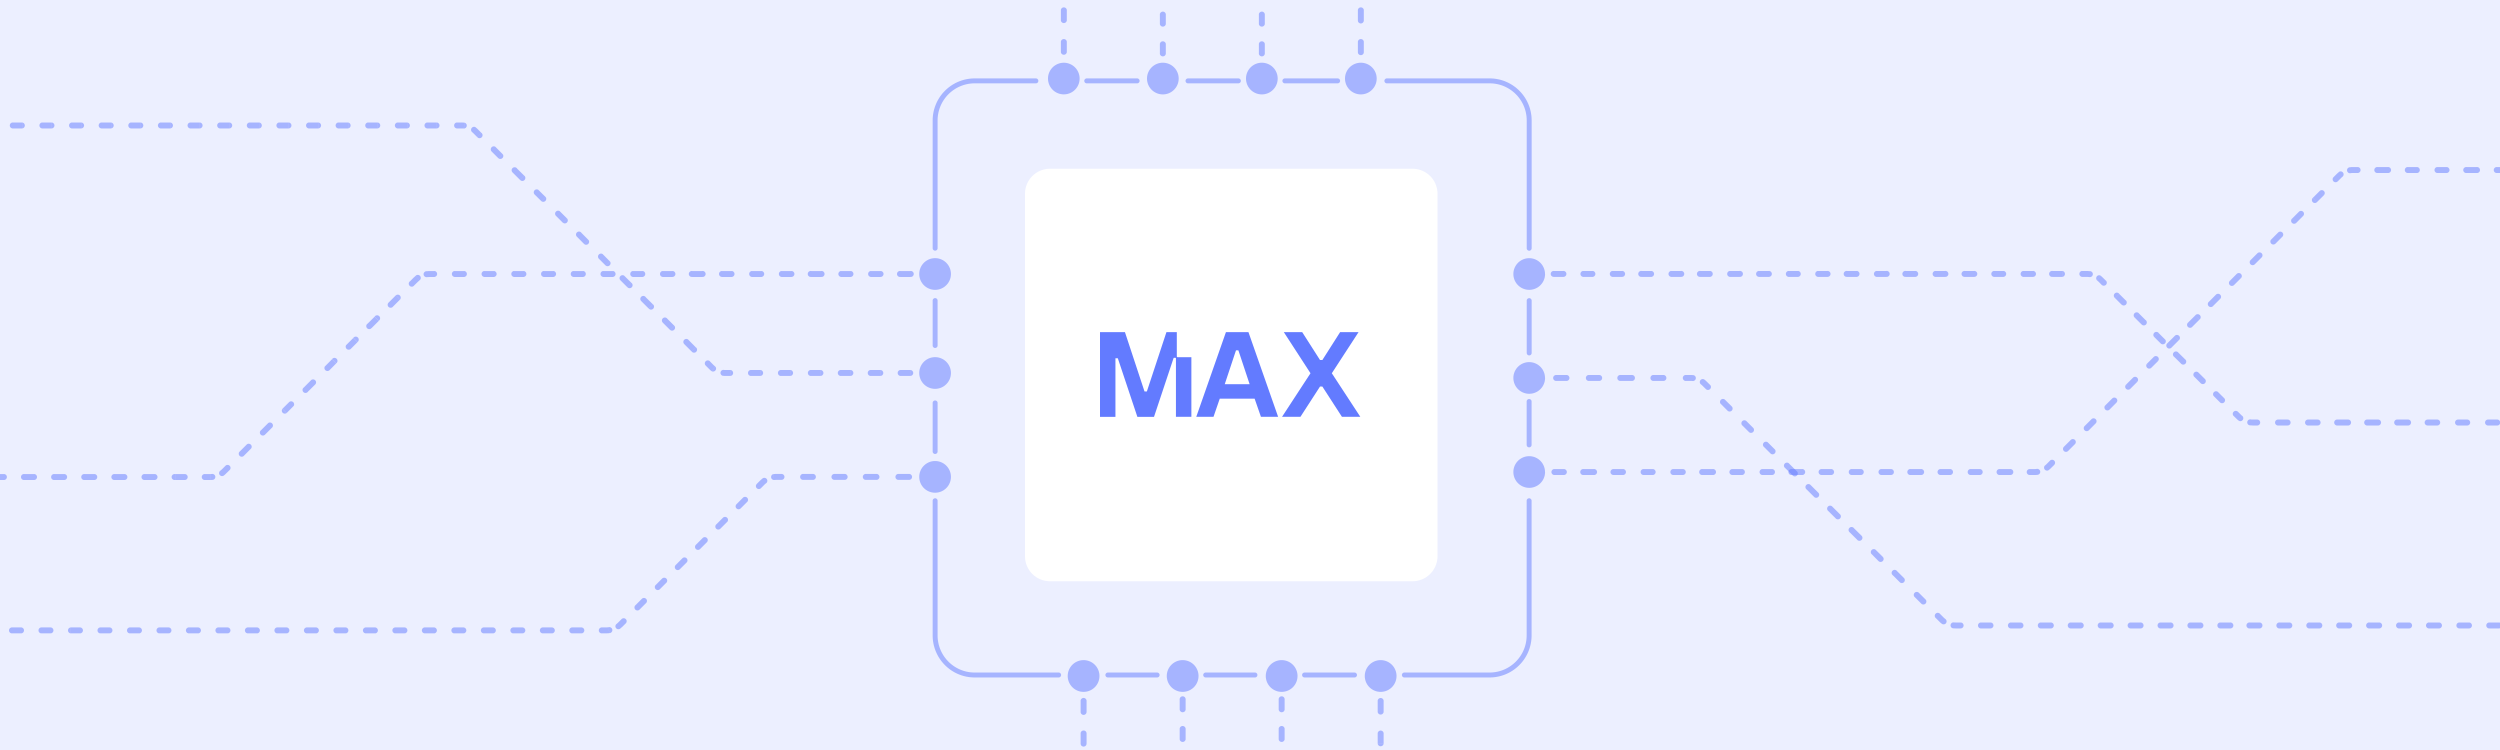 <svg width="400" height="120" fill="none" xmlns="http://www.w3.org/2000/svg"><g clip-path="url(#a)"><path d="M244.67 56.47V48.1m0-8.38V19.28c0-3.5-2.83-6.34-6.33-6.34H221.9m22.76 51.3v6.94m0 8.94v21.54c0 3.5-2.83 6.34-6.33 6.34H224.7m-26.56-95.06h-8.06m23.94 0h-8.44m-31.7 0h8.06m-16.2 0h-9.79a6.34 6.34 0 0 0-6.33 6.34v20.43m0 24.76v7.77m0-24.15v7.19m0 24.84v21.54c0 3.5 2.83 6.34 6.33 6.34h13.43m15.76 0h-7.88m15.65 0h7.88m7.94 0h7.99" stroke="#637BFF" stroke-opacity=".5" stroke-width=".79" stroke-linecap="round"/><path d="M188.75 150.78a.48.48 0 0 0 .95 0h-.95ZM186.69 108a2.54 2.54 0 1 0 5.07 0 2.54 2.54 0 0 0-5.07 0Zm2.06.8a.48.48 0 0 0 .95 0h-.95Zm.95 3.16a.48.48 0 1 0-.95 0h.95Zm-.95 1.59a.48.48 0 0 0 .95 0h-.95Zm.95 3.16a.48.48 0 1 0-.95 0h.95Zm-.95 1.59a.48.48 0 0 0 .95 0h-.95Zm.95 3.17a.48.48 0 0 0-.95 0h.95Zm-.95 1.58a.48.48 0 0 0 .95 0h-.95Zm.95 3.17a.48.48 0 0 0-.95 0h.95Zm-.95 1.58a.48.48 0 0 0 .95 0h-.95Zm.95 3.17a.48.48 0 0 0-.95 0h.95Zm-.95 1.59a.48.48 0 1 0 .95 0h-.95Zm.95 3.16a.48.48 0 0 0-.95 0h.95Zm-.95 1.59a.48.48 0 1 0 .95 0h-.95Zm.95 3.17a.47.47 0 1 0-.95 0h.95Zm-.95 1.58a.48.48 0 0 0 .95 0h-.95Zm.95 3.17a.48.48 0 1 0-.95 0h.95Zm-.95 1.59a.48.48 0 0 0 .95 0h-.95Zm.95 3.16a.48.48 0 1 0-.95 0h.95Zm-.95-41.98v.8h.95v-.8h-.95Zm0 3.96v1.59h.95v-1.59h-.95Zm0 4.75v1.59h.95v-1.59h-.95Zm0 4.76v1.58h.95v-1.58h-.95Zm0 4.75v1.58h.95v-1.58h-.95Zm0 4.75v1.59h.95v-1.59h-.95Zm0 4.75v1.59h.95v-1.59h-.95Zm0 4.76v1.58h.95v-1.58h-.95Zm0 4.75v1.59h.95v-1.59h-.95Zm0 4.75v.8h.95v-.8h-.95ZM205.54 150.78a.48.48 0 0 1-.95 0h.95ZM207.6 108a2.54 2.54 0 1 1-5.07 0 2.54 2.54 0 0 1 5.07 0Zm-2.06.8a.48.48 0 0 1-.95 0h.95Zm-.95 3.16a.48.48 0 1 1 .95 0h-.95Zm.95 1.59a.48.48 0 0 1-.95 0h.95Zm-.95 3.16a.48.48 0 1 1 .95 0h-.95Zm.95 1.59a.48.48 0 0 1-.95 0h.95Zm-.95 3.17a.48.48 0 0 1 .95 0h-.95Zm.95 1.58a.48.48 0 0 1-.95 0h.95Zm-.95 3.17a.48.48 0 0 1 .95 0h-.95Zm.95 1.58a.48.48 0 0 1-.95 0h.95Zm-.95 3.17a.48.48 0 0 1 .95 0h-.95Zm.95 1.59a.48.48 0 1 1-.95 0h.95Zm-.95 3.16a.48.48 0 0 1 .95 0h-.95Zm.95 1.59a.48.48 0 1 1-.95 0h.95Zm-.95 3.17a.47.47 0 1 1 .95 0h-.95Zm.95 1.58a.48.48 0 0 1-.95 0h.95Zm-.95 3.17a.48.48 0 1 1 .95 0h-.95Zm.95 1.59a.48.48 0 0 1-.95 0h.95Zm-.95 3.16a.48.48 0 1 1 .95 0h-.95Zm.95-41.98v.8h-.95v-.8h.95Zm0 3.96v1.59h-.95v-1.59h.95Zm0 4.75v1.59h-.95v-1.59h.95Zm0 4.76v1.58h-.95v-1.58h.95Zm0 4.75v1.58h-.95v-1.58h.95Zm0 4.75v1.59h-.95v-1.59h.95Zm0 4.75v1.59h-.95v-1.59h.95Zm0 4.76v1.58h-.95v-1.58h.95Zm0 4.75v1.59h-.95v-1.59h.95Zm0 4.75v.8h-.95v-.8h.95ZM96.2 151.23a.48.48 0 1 0 .68.67l-.68-.67ZM170.84 108a2.54 2.54 0 1 0 5.07 0 2.54 2.54 0 0 0-5.07 0Zm-55.2 24.37-.33-.33.33.33Zm-18.23 19a.48.48 0 0 0-.68-.67l.68.67Zm1.45-2.8a.48.48 0 0 0 .67.67l-.67-.67Zm1.73-.4a.47.47 0 1 0-.67-.67l.67.67Zm1.45-2.8a.48.48 0 1 0 .67.67l-.67-.67Zm1.74-.4a.48.48 0 0 0-.68-.67l.68.67Zm1.44-2.8a.48.48 0 0 0 .68.67l-.68-.67Zm1.74-.4a.48.48 0 1 0-.67-.67l.67.67Zm1.45-2.8a.48.48 0 0 0 .67.67l-.67-.67Zm1.73-.4a.48.48 0 0 0-.67-.67l.67.67Zm1.45-2.8a.47.47 0 1 0 .67.67l-.67-.67Zm1.74-.4a.48.48 0 0 0-.68-.67l.68.67Zm1.45-2.8a.48.48 0 0 0 .67.67l-.67-.67Zm1.47-.1a.48.48 0 0 0-.58-.75l.58.75Zm1.16-1.48a.48.48 0 0 0 .12.94l-.12-.94Zm1.27.92a.48.48 0 1 0 0-.95v.95Zm3.17-.95a.48.48 0 0 0 0 .95v-.95Zm1.59.95a.48.48 0 0 0 0-.95v.95Zm3.17-.95a.48.48 0 0 0 0 .95v-.95Zm1.58.95a.48.48 0 1 0 0-.95v.95Zm3.18-.95a.48.48 0 0 0 0 .95v-.95Zm1.58.95a.48.48 0 0 0 0-.95v.95Zm3.17-.95a.48.48 0 0 0 0 .95v-.95Zm1.59.95a.48.48 0 1 0 0-.95v.95Zm3.17-.95a.48.48 0 0 0 0 .95v-.95Zm1.58.95a.48.48 0 0 0 0-.95v.95Zm3.17-.95a.48.48 0 0 0 0 .95v-.95Zm1.59.95a.48.48 0 1 0 0-.95v.95Zm3.17-.95a.48.48 0 0 0 0 .95v-.95Zm1.59.95a.48.48 0 0 0 0-.95v.95Zm3.17-.95a.48.48 0 0 0 0 .95v-.95Zm1.58.95a.48.48 0 1 0 0-.95v.95Zm3.17-.95a.48.48 0 0 0 0 .95v-.95Zm1.59.95a.48.48 0 0 0 0-.95v.95Zm3.17-.95a.48.48 0 0 0 0 .95v-.95Zm1.59.95a.48.48 0 1 0 0-.95v.95Zm3.17-.95a.48.48 0 0 0 0 .95v-.95Zm1.73.83a.48.48 0 0 0-.24-.92l.24.92Zm1.66-2.82a.48.48 0 0 0 .92.24l-.92-.24Zm1.04-1.55a.48.48 0 1 0-.95 0h.95Zm-.95-3.37a.48.48 0 1 0 .95 0h-.95Zm.95-1.7a.48.48 0 0 0-.95 0h.95Zm-.95-3.37a.47.47 0 1 0 .95 0h-.95Zm.95-1.69a.48.48 0 0 0-.95 0h.95Zm-.95-3.38a.47.47 0 1 0 .95 0h-.95Zm.95-1.69a.48.48 0 1 0-.95 0h.95Zm-.95-3.38a.47.47 0 1 0 .95 0h-.95ZM96.88 151.9l.53-.53-.68-.67-.53.53.68.67Zm2.65-2.66 1.06-1.07-.67-.67-1.06 1.07.67.67Zm3.19-3.2 1.06-1.07-.68-.67-1.06 1.07.67.67Zm3.18-3.2 1.06-1.07-.67-.67-1.07 1.07.68.67Zm3.18-3.2 1.06-1.07-.67-.67-1.06 1.07.67.67Zm3.19-3.2 1.06-1.07-.68-.67-1.06 1.07.67.67Zm3.18-3.2.53-.53-.67-.67-.53.53.67.67Zm.53-.53c.08-.09.17-.17.27-.24l-.58-.75c-.13.1-.25.2-.36.32l.67.67Zm1.56-.77c.11-.02.23-.03.35-.03v-.95l-.48.03.13.95Zm.35-.03h.8v-.95h-.8v.95Zm3.96 0h1.59v-.95h-1.59v.95Zm4.76 0h1.58v-.95h-1.58v.95Zm4.76 0h1.58v-.95h-1.58v.95Zm4.75 0h1.59v-.95h-1.59v.95Zm4.76 0h1.58v-.95h-1.58v.95Zm4.75 0h1.59v-.95h-1.59v.95Zm4.76 0h1.59v-.95h-1.59v.95Zm4.76 0h1.58v-.95h-1.58v.95Zm4.75 0h1.59v-.95h-1.59v.95Zm4.76 0h1.59v-.95h-1.59v.95Zm4.76 0h.79v-.95h-.8v.95Zm.79 0c.33 0 .64-.04.94-.12l-.24-.92c-.22.06-.46.1-.7.1v.94Zm3.52-2.7c.08-.3.12-.62.12-.94h-.95c0 .24-.03.47-.09.7l.92.24Zm.12-.94v-.85h-.95v.85h.95Zm0-4.22v-1.7h-.95v1.7h.95Zm0-5.07v-1.69h-.95v1.69h.95Zm0-5.07v-1.69h-.95v1.7h.95Zm0-5.06V108h-.95v.84h.95ZM294.91 150.44a.48.48 0 0 1-.67.67l.67-.67ZM223.44 108a2.54 2.54 0 1 1-5.07 0 2.54 2.54 0 0 1 5.07 0Zm52.83 24.37.33-.33-.33.33Zm17.36 18.13a.48.48 0 0 1 .67-.67l-.67.67Zm-1.77-3.13a.48.48 0 0 1-.67.67l.67-.67Zm-1.9-.55a.48.48 0 1 1 .68-.67l-.67.67Zm-1.76-3.13a.48.48 0 0 1-.67.67l.67-.67Zm-1.9-.55a.47.47 0 1 1 .68-.67l-.67.67Zm-1.76-3.13a.48.48 0 0 1-.68.67l.68-.67Zm-1.9-.55a.48.48 0 1 1 .68-.68l-.68.68Zm-1.76-3.13a.48.48 0 1 1-.68.67l.68-.67Zm-1.9-.56a.47.47 0 1 1 .68-.67l-.68.67Zm-1.77-3.12a.47.47 0 1 1-.67.67l.67-.67Zm-1.54-.18a.48.48 0 0 1 .57-.75l-.57.75ZM274.5 131a.48.48 0 0 1-.13.95l.13-.95Zm-1.24.92a.48.48 0 0 1 0-.95v.95Zm-3.02-.95a.48.48 0 0 1 0 .95v-.95Zm-1.52.95a.48.48 0 1 1 0-.95v.95Zm-3.02-.95a.48.48 0 0 1 0 .95v-.95Zm-1.52.95a.48.48 0 0 1 0-.95v.95Zm-3.02-.95a.48.48 0 1 1 0 .95v-.95Zm-1.52.95a.47.47 0 1 1 0-.95v.95Zm-3.02-.95a.48.48 0 0 1 0 .95v-.95Zm-1.52.95a.48.48 0 0 1 0-.95v.95Zm-3.03-.95a.48.48 0 1 1 0 .95v-.95Zm-1.5.95a.47.47 0 1 1 0-.95v.95Zm-3.03-.95a.48.48 0 0 1 0 .95v-.95Zm-1.52.95a.48.48 0 1 1 0-.95v.95Zm-3.03-.95a.48.48 0 0 1 0 .95v-.95Zm-1.5.95a.48.48 0 0 1 0-.95v.95Zm-3.04-.95a.48.48 0 0 1 0 .95v-.95Zm-1.5.95a.48.48 0 1 1 0-.95v.95Zm-3.04-.95a.48.48 0 0 1 0 .95v-.95Zm-1.51.95a.48.48 0 0 1 0-.95v.95Zm-3.03-.95a.48.48 0 1 1 0 .95v-.95Zm-1.51.95a.48.48 0 1 1 0-.95v.95Zm-3.03-.95a.48.48 0 0 1 0 .95v-.95Zm-1.7.83a.48.48 0 0 1 .25-.92l-.25.92Zm-1.66-2.82a.48.48 0 0 1-.91.24l.91-.24Zm-1.04-1.55a.48.48 0 1 1 .95 0h-.95Zm.95-3.37a.48.48 0 1 1-.95 0h.95Zm-.95-1.7a.48.48 0 0 1 .95 0h-.95Zm.95-3.37a.48.48 0 0 1-.95 0h.95Zm-.95-1.69a.48.48 0 0 1 .95 0h-.95Zm.95-3.38a.48.48 0 0 1-.95 0h.95Zm-.95-1.69a.48.48 0 1 1 .95 0h-.95Zm.95-3.38a.48.48 0 0 1-.95 0h.95Zm72.86 42.27-.61-.61.67-.67.61.61-.67.67Zm-3.05-3.07-1.22-1.22.67-.67 1.22 1.22-.67.67Zm-3.66-3.68-1.22-1.22.67-.67 1.22 1.22-.67.67Zm-3.67-3.68-1.22-1.22.68-.68 1.22 1.23-.68.67ZM280.2 137l-1.22-1.23.68-.67 1.22 1.23-.68.67Zm-3.66-3.68-.61-.61.67-.67.61.61-.67.67Zm-.61-.61a2.67 2.67 0 0 0-.26-.24l.57-.75c.13.1.25.2.36.32l-.67.67Zm-1.56-.77a2.77 2.77 0 0 0-.35-.03v-.95l.48.03-.13.95Zm-.35-.03h-.76v-.95h.76v.95Zm-3.78 0h-1.52v-.95h1.52v.95Zm-4.54 0h-1.52v-.95h1.52v.95Zm-4.54 0h-1.52v-.95h1.52v.95Zm-4.54 0h-1.52v-.95h1.52v.95Zm-4.55 0h-1.5v-.95h1.5v.95Zm-4.53 0h-1.52v-.95h1.51v.95Zm-4.54 0h-1.52v-.95H243v.95Zm-4.55 0h-1.5v-.95h1.5v.95Zm-4.54 0h-1.51v-.95h1.51v.95Zm-4.54 0h-1.51v-.95h1.51v.95Zm-4.54 0h-.75v-.95h.75v.95Zm-.75 0c-.33 0-.65-.04-.95-.12l.25-.92c.22.06.45.1.7.1v.94Zm-3.52-2.7c-.09-.3-.13-.62-.13-.94h.95c0 .24.03.47.1.7l-.92.24Zm-.13-.94v-.85h.95v.85h-.95Zm0-4.22v-1.7h.95v1.7h-.95Zm0-5.07v-1.69h.95v1.69h-.95Zm0-5.07v-1.69h.95v1.7h-.95Zm0-5.06V108h.95v.84h-.95ZM202.37-30.2a.48.48 0 0 0-.95 0h.95Zm2.06 42.77a2.53 2.53 0 1 0-5.07 0 2.53 2.53 0 0 0 5.07 0Zm-2.06-.8a.48.48 0 0 0-.95 0h.95Zm-.95-3.16a.48.48 0 0 0 .95 0h-.95Zm.95-1.59a.48.48 0 0 0-.95 0h.95Zm-.95-3.17a.48.48 0 0 0 .95 0h-.95Zm.95-1.58a.48.48 0 0 0-.95 0h.95Zm-.95-3.17a.48.48 0 0 0 .95 0h-.95Zm.95-1.58a.48.48 0 0 0-.95 0h.95Zm-.95-3.17a.48.48 0 0 0 .95 0h-.95Zm.95-1.59a.48.48 0 0 0-.95 0h.95Zm-.95-3.16a.48.48 0 0 0 .95 0h-.95Zm.95-1.59a.48.48 0 0 0-.95 0h.95Zm-.95-3.17a.48.48 0 0 0 .95 0h-.95Zm.95-1.58a.48.48 0 0 0-.95 0h.95Zm-.95-3.17a.48.48 0 0 0 .95 0h-.95Zm.95-1.58a.48.48 0 0 0-.95 0h.95Zm-.95-3.17a.48.48 0 0 0 .95 0h-.95Zm.95-1.59a.48.48 0 0 0-.95 0h.95Zm-.95-3.17a.48.48 0 0 0 .95 0h-.95Zm.95 41.99v-.8h-.95v.8h.95Zm0-3.96V7.02h-.95v1.59h.95Zm0-4.76V2.27h-.95v1.58h.95Zm0-4.75v-1.58h-.95V-.9h.95Zm0-4.75v-1.59h-.95v1.59h.95Zm0-4.75V-12h-.95v1.59h.95Zm0-4.76v-1.58h-.95v1.58h.95Zm0-4.75v-1.58h-.95v1.58h.95Zm0-4.75v-1.59h-.95v1.59h.95Zm0-4.76v-.79h-.95v.8h.95ZM185.58-30.2a.48.48 0 0 1 .95 0h-.95Zm-2.06 42.77a2.53 2.53 0 1 1 5.07 0 2.53 2.53 0 0 1-5.07 0Zm2.06-.8a.48.48 0 0 1 .95 0h-.95Zm.95-3.16a.48.48 0 0 1-.95 0h.95Zm-.95-1.59a.48.48 0 0 1 .95 0h-.95Zm.95-3.17a.48.48 0 0 1-.95 0h.95Zm-.95-1.58a.48.48 0 0 1 .95 0h-.95Zm.95-3.17a.48.48 0 0 1-.95 0h.95Zm-.95-1.58a.48.48 0 0 1 .95 0h-.95Zm.95-3.17a.48.48 0 0 1-.95 0h.95Zm-.95-1.59a.48.48 0 0 1 .95 0h-.95Zm.95-3.16a.48.48 0 0 1-.95 0h.95Zm-.95-1.59a.48.48 0 0 1 .95 0h-.95Zm.95-3.17a.48.48 0 0 1-.95 0h.95Zm-.95-1.58a.48.48 0 0 1 .95 0h-.95Zm.95-3.17a.48.48 0 0 1-.95 0h.95Zm-.95-1.58a.48.48 0 0 1 .95 0h-.95Zm.95-3.17a.48.48 0 0 1-.95 0h.95Zm-.95-1.59a.48.48 0 0 1 .95 0h-.95Zm.95-3.17a.48.48 0 0 1-.95 0h.95Zm-.95 41.99v-.8h.95v.8h-.95Zm0-3.96V7.02h.95v1.59h-.95Zm0-4.76V2.27h.95v1.58h-.95Zm0-4.75v-1.58h.95V-.9h-.95Zm0-4.75v-1.59h.95v1.59h-.95Zm0-4.75V-12h.95v1.59h-.95Zm0-4.76v-1.58h.95v1.58h-.95Zm0-4.75v-1.58h.95v1.58h-.95Zm0-4.75v-1.59h.95v1.59h-.95Zm0-4.76v-.79h.95v.8h-.95ZM294.91-30.66a.48.48 0 0 0-.67-.68l.67.68Zm-74.64 43.23a2.53 2.53 0 1 0-5.07 0 2.53 2.53 0 0 0 5.07 0Zm55.2-24.37.34.33-.33-.33Zm18.24-19a.48.48 0 0 0 .67.67l-.67-.67Zm-1.45 2.8a.48.48 0 0 0-.67-.67l.67.67Zm-1.73.4a.47.47 0 1 0 .67.67l-.67-.67Zm-1.45 2.8a.48.48 0 0 0-.68-.67l.68.67Zm-1.74.4a.48.48 0 0 0 .68.67l-.68-.67Zm-1.45 2.8a.47.47 0 1 0-.67-.67l.67.67Zm-1.73.4a.48.48 0 0 0 .67.67l-.67-.67Zm-1.45 2.8a.48.48 0 0 0-.67-.67l.67.67Zm-1.73.4a.48.48 0 1 0 .67.67l-.67-.67Zm-1.45 2.8a.47.47 0 1 0-.68-.67l.68.67Zm-1.74.4a.48.48 0 0 0 .67.67l-.67-.67Zm-1.45 2.8a.48.48 0 0 0-.67-.67l.67.67Zm-1.47.1a.47.47 0 1 0 .58.75l-.58-.75Zm-1.16 1.47a.48.48 0 0 0-.13-.94l.13.94Zm-1.27-.92a.48.48 0 0 0 0 .96v-.96Zm-3.18.96a.47.47 0 1 0 0-.96v.96Zm-1.58-.96a.48.48 0 1 0 0 .96v-.96Zm-3.17.96a.48.48 0 0 0 0-.96v.96Zm-1.59-.96a.48.48 0 0 0 0 .96v-.96Zm-3.17.96a.47.47 0 1 0 0-.96v.96Zm-1.58-.96a.48.48 0 1 0 0 .96v-.96Zm-3.17.96a.48.48 0 0 0 0-.96v.96Zm-1.59-.96a.48.48 0 0 0 0 .96v-.96Zm-3.17.96a.47.47 0 1 0 0-.96v.96Zm-1.59-.96a.48.48 0 1 0 0 .96v-.96Zm-3.17.96a.48.48 0 0 0 0-.96v.96Zm-1.58-.96a.48.48 0 0 0 0 .96v-.96Zm-3.17.96a.47.47 0 1 0 0-.96v.96Zm-1.59-.96a.48.48 0 1 0 0 .96v-.96Zm-3.17.96a.48.48 0 0 0 0-.96v.96Zm-1.59-.96a.48.48 0 0 0 0 .96v-.96Zm-3.17.96a.47.47 0 1 0 0-.96v.96Zm-1.58-.96a.48.48 0 1 0 0 .96v-.96Zm-3.17.96a.48.48 0 0 0 0-.96v.96Zm-1.59-.96a.48.48 0 0 0 0 .96v-.96Zm-3.17.96a.47.47 0 1 0 0-.96v.96Zm-1.74-.83a.48.48 0 0 0 .25.92l-.25-.92ZM218.3-8.4a.48.48 0 1 0-.91-.24l.92.24Zm-1.04 1.54a.47.47 0 1 0 .95 0h-.95Zm.95 3.38a.48.48 0 0 0-.95 0h.95Zm-.95 1.7a.47.47 0 1 0 .95 0h-.95Zm.95 3.37a.48.48 0 0 0-.95 0h.95Zm-.95 1.69a.47.47 0 1 0 .95 0h-.95Zm.95 3.38a.48.48 0 0 0-.95 0h.95Zm-.95 1.69a.47.47 0 1 0 .95 0h-.95Zm.95 3.37a.48.48 0 0 0-.95 0h.95Zm76.03-43.06-.53.54.67.67.53-.53-.67-.68Zm-2.65 2.67-1.06 1.07.67.67 1.06-1.07-.67-.67Zm-3.19 3.2-1.06 1.07.68.67 1.06-1.07-.68-.67Zm-3.18 3.2-1.06 1.07.67.67 1.06-1.07-.67-.67Zm-3.18 3.2L280.98-18l.67.67 1.06-1.07-.67-.67Zm-3.19 3.2-1.06 1.07.67.67 1.07-1.07-.68-.67Zm-3.18 3.2-.53.53.67.67.53-.53-.67-.67Zm-.53.53-.27.24.58.75c.13-.1.25-.2.36-.32l-.67-.67Zm-1.56.77a2.7 2.7 0 0 1-.35.02v.96c.16 0 .32-.02.48-.04l-.13-.94Zm-.35.02h-.8v.96h.8v-.96Zm-3.97 0h-1.58v.96h1.58v-.96Zm-4.75 0h-1.59v.96h1.59v-.96Zm-4.76 0h-1.58v.96h1.58v-.96Zm-4.75 0h-1.59v.96H255v-.96Zm-4.76 0h-1.59v.96h1.59v-.96Zm-4.76 0h-1.58v.96h1.58v-.96Zm-4.75 0h-1.59v.96h1.59v-.96Zm-4.76 0h-1.59v.96h1.59v-.96Zm-4.76 0h-1.58v.96h1.58v-.96Zm-4.75 0h-1.59v.96h1.59v-.96Zm-4.76 0h-.8v.96h.8v-.96Zm-.8 0c-.32 0-.63.05-.94.13l.25.92c.22-.06.46-.1.7-.1v-.95Zm-3.51 2.7c-.08.3-.13.62-.13.95h.95c0-.24.04-.48.1-.7l-.92-.24Zm-.13.95v.84h.95v-.84h-.95Zm0 4.22v1.7h.95v-1.7h-.95Zm0 5.07v1.69h.95v-1.7h-.95Zm0 5.07v1.69h.95v-1.7h-.95Zm0 5.06v.85h.95v-.85h-.95ZM96.2-29.87a.48.48 0 1 1 .68-.67l-.68.67Zm71.48 42.44a2.53 2.53 0 1 1 5.06 0 2.53 2.53 0 0 1-5.06 0ZM114.85-11.8l-.34.33.34-.33ZM97.49-29.93a.48.48 0 0 1-.68.67l.68-.67Zm1.77 3.12a.48.48 0 1 1 .67-.67l-.67.67Zm1.89.56a.47.47 0 1 1-.67.67l.67-.67Zm1.77 3.13a.47.47 0 1 1 .67-.67l-.67.67Zm1.9.55a.48.48 0 0 1-.68.67l.67-.67Zm1.76 3.13a.48.48 0 0 1 .67-.67l-.67.67Zm1.9.55a.48.48 0 0 1-.68.67l.67-.67Zm1.76 3.13a.48.48 0 0 1 .68-.67l-.68.67Zm1.9.55a.48.48 0 0 1-.68.67l.68-.67Zm1.76 3.13a.48.48 0 0 1 .68-.67l-.68.67Zm1.55.17a.48.48 0 1 1-.58.76l.58-.76Zm1.17 1.48a.47.47 0 1 1 .12-.94l-.12.94Zm1.23-.92a.48.48 0 0 1 0 .96v-.96Zm3.03.96a.48.48 0 0 1 0-.96v.96Zm1.51-.96a.48.48 0 0 1 0 .96v-.96Zm3.03.96a.47.47 0 1 1 0-.96v.96Zm1.51-.96a.48.48 0 1 1 0 .96v-.96Zm3.03.96a.48.48 0 0 1 0-.96v.96Zm1.51-.96a.48.48 0 0 1 0 .96v-.96Zm3.03.96a.47.47 0 1 1 0-.96v.96Zm1.51-.96a.48.48 0 1 1 0 .96v-.96Zm3.03.96a.48.48 0 0 1 0-.96v.96Zm1.52-.96a.48.48 0 0 1 0 .96v-.96Zm3.02.96a.48.48 0 1 1 0-.96v.96Zm1.52-.96a.47.47 0 1 1 0 .96v-.96Zm3.02.96a.48.48 0 0 1 0-.96v.96Zm1.52-.96a.48.48 0 0 1 0 .96v-.96Zm3.02.96a.48.48 0 1 1 0-.96v.96Zm1.52-.96a.47.47 0 1 1 0 .96v-.96Zm3.02.96a.48.48 0 0 1 0-.96v.96Zm1.52-.96a.48.48 0 0 1 0 .96v-.96Zm3.02.96a.48.48 0 0 1 0-.96v.96Zm1.52-.96a.48.48 0 0 1 0 .96v-.96Zm3.03.96a.47.47 0 1 1 0-.96v.96Zm1.7-.83a.48.48 0 0 1-.25.92l.25-.92Zm1.65 2.82a.48.48 0 1 1 .92-.24l-.92.24Zm1.05 1.54a.48.48 0 0 1-.95 0h.95Zm-.95 3.38a.48.48 0 0 1 .95 0h-.95Zm.95 1.7a.48.48 0 0 1-.95 0h.95Zm-.95 3.37a.48.48 0 0 1 .95 0h-.95Zm.95 1.69a.48.48 0 0 1-.95 0h.95Zm-.95 3.38a.48.48 0 0 1 .95 0h-.95Zm.95 1.69a.48.48 0 0 1-.95 0h.95Zm-.95 3.37a.48.48 0 0 1 .95 0h-.95ZM96.88-30.54l.6.61-.67.67-.6-.61.67-.67Zm3.05 3.06 1.22 1.23-.67.67-1.22-1.23.67-.67Zm3.66 3.69 1.22 1.22-.67.67-1.22-1.22.67-.67Zm3.66 3.68 1.22 1.22-.67.67-1.22-1.22.67-.67Zm3.67 3.68 1.22 1.22-.68.67-1.22-1.22.68-.67Zm3.66 3.68.6.61-.67.67-.6-.61.67-.67Zm.6.61.27.23-.58.76a3.7 3.7 0 0 1-.36-.32l.68-.67Zm1.56.77c.12.02.24.02.36.02v.96c-.16 0-.32-.02-.48-.04l.12-.94Zm.36.02h.75v.96h-.75v-.96Zm3.78 0h1.51v.96h-1.51v-.96Zm4.54 0h1.51v.96h-1.5v-.96Zm4.54 0h1.51v.96h-1.5v-.96Zm4.54 0h1.51v.96h-1.5v-.96Zm4.54 0h1.52v.96h-1.52v-.96Zm4.54 0h1.52v.96h-1.52v-.96Zm4.54 0h1.52v.96h-1.52v-.96Zm4.54 0h1.52v.96h-1.52v-.96Zm4.54 0h1.52v.96h-1.52v-.96Zm4.54 0h1.52v.96h-1.52v-.96Zm4.54 0h.76v.96h-.75v-.96Zm.76 0c.33 0 .64.05.95.13l-.25.92a2.7 2.7 0 0 0-.7-.1v-.95Zm3.52 2.7c.08.3.13.62.13.95h-.95c0-.24-.04-.48-.1-.7l.92-.24Zm.13.95v.84h-.95v-.84h.95Zm0 4.22v1.7h-.95v-1.7h.95Zm0 5.07v1.69h-.95v-1.7h.95Zm0 5.07v1.69h-.95v-1.7h.95Zm0 5.06v.85h-.95v-.85h.95ZM-110.6 100.4a.48.48 0 0 0 0 .95v-.95ZM147.08 76.3a2.53 2.53 0 1 0 5.07 0 2.53 2.53 0 0 0-5.07 0Zm-25.13.93.34.34-.34-.34Zm-22.7 22.7-.34-.33.34.33Zm-209.07 1.4a.48.48 0 1 0 0-.95v.96Zm3.15-.95a.48.48 0 0 0 0 .96v-.95Zm1.57.96a.48.48 0 0 0 0-.95v.95Zm3.15-.95a.48.48 0 1 0 0 .95v-.95Zm1.57.95a.48.48 0 1 0 0-.95v.95Zm3.14-.95a.48.48 0 0 0 0 .95v-.95Zm1.58.95a.48.48 0 0 0 0-.95v.95Zm3.14-.95a.48.48 0 0 0 0 .95v-.95Zm1.58.95a.48.48 0 0 0 0-.95v.95Zm3.14-.95a.48.48 0 0 0 0 .95v-.95Zm1.57.95a.48.48 0 0 0 0-.95v.95Zm3.15-.95a.48.48 0 0 0 0 .95v-.95Zm1.57.95a.48.48 0 0 0 0-.95v.95Zm3.15-.95a.48.48 0 0 0 0 .95v-.95Zm1.57.95a.48.48 0 0 0 0-.95v.95Zm3.15-.95a.48.48 0 0 0 0 .95v-.95Zm1.57.95a.48.48 0 0 0 0-.95v.95Zm3.15-.95a.48.48 0 0 0 0 .95v-.95Zm1.57.95a.48.48 0 0 0 0-.95v.95Zm3.14-.95a.48.48 0 0 0 0 .95v-.95Zm1.58.95a.48.48 0 0 0 0-.95v.95Zm3.14-.95a.48.48 0 0 0 0 .95v-.95Zm1.58.95a.48.48 0 0 0 0-.95v.95Zm3.14-.95a.48.48 0 0 0 0 .95v-.95Zm1.57.95a.48.48 0 0 0 0-.95v.95Zm3.15-.95a.48.48 0 0 0 0 .95v-.95Zm1.57.95a.48.48 0 0 0 0-.95v.95Zm3.15-.95a.48.48 0 0 0 0 .95v-.95Zm1.57.95a.48.48 0 0 0 0-.95v.95Zm3.15-.95a.48.48 0 0 0 0 .95v-.95Zm1.57.95a.48.48 0 0 0 0-.95v.95Zm3.15-.95a.48.48 0 0 0 0 .95v-.95Zm1.57.95a.48.48 0 0 0 0-.95v.95Zm3.14-.95a.48.48 0 0 0 0 .95v-.95Zm1.58.95a.48.48 0 0 0 0-.95v.95Zm3.14-.95a.48.48 0 0 0 0 .95v-.95Zm1.58.95a.48.48 0 0 0 0-.95v.95Zm3.14-.95a.48.48 0 0 0 0 .95v-.95Zm1.57.95a.48.48 0 0 0 0-.95v.95Zm3.15-.95a.48.48 0 0 0 0 .95v-.95Zm1.57.95a.48.48 0 0 0 0-.95v.95Zm3.15-.95a.48.48 0 0 0 0 .95v-.95Zm1.57.95a.48.48 0 0 0 0-.95v.95Zm3.15-.95a.48.48 0 0 0 0 .95v-.95Zm1.57.95a.48.48 0 0 0 0-.95v.95Zm3.14-.95a.48.48 0 0 0 0 .95v-.95Zm1.58.95a.48.48 0 0 0 0-.95v.95Zm3.14-.95a.48.48 0 0 0 0 .95v-.95Zm1.58.95a.48.48 0 0 0 0-.95v.95Zm3.14-.95a.48.48 0 0 0 0 .95v-.95Zm1.57.95a.48.48 0 0 0 0-.95v.95Zm3.15-.95a.48.48 0 0 0 0 .95v-.95Zm1.57.95a.48.48 0 0 0 0-.95v.95Zm3.15-.95a.48.48 0 0 0 0 .95v-.95Zm1.57.95a.48.48 0 0 0 0-.95v.95Zm3.15-.95a.48.48 0 0 0 0 .95v-.95Zm1.57.95a.48.48 0 0 0 0-.95v.95Zm3.15-.95a.48.48 0 0 0 0 .95v-.95Zm1.57.95a.48.48 0 0 0 0-.95v.95Zm3.14-.95a.48.48 0 0 0 0 .95v-.95Zm1.58.95a.48.48 0 0 0 0-.95v.95Zm3.14-.95a.48.48 0 0 0 0 .95v-.95Zm1.58.95a.48.48 0 0 0 0-.95v.95Zm3.14-.95a.48.48 0 0 0 0 .95v-.95Zm1.57.95a.48.48 0 0 0 0-.95v.95Zm3.15-.95a.48.48 0 0 0 0 .95v-.95Zm1.57.95a.48.48 0 0 0 0-.95v.95Zm3.15-.95a.48.48 0 0 0 0 .95v-.95Zm1.57.95a.48.48 0 0 0 0-.95v.95Zm3.15-.95a.48.48 0 0 0 0 .95v-.95Zm1.57.95a.48.48 0 0 0 0-.95v.95Zm3.15-.95a.48.48 0 0 0 0 .95v-.95Zm1.57.95a.48.48 0 0 0 0-.95v.95Zm3.14-.95a.48.48 0 0 0 0 .95v-.95Zm1.58.95a.48.48 0 0 0 0-.95v.95Zm3.14-.95a.48.48 0 0 0 0 .95v-.95Zm1.58.95a.48.48 0 0 0 0-.95v.95Zm3.14-.95a.48.48 0 0 0 0 .95v-.95Zm1.57.95a.48.48 0 0 0 0-.95v.95Zm3.15-.95a.48.48 0 0 0 0 .95v-.95Zm1.57.95a.48.48 0 0 0 0-.95v.95Zm3.15-.95a.48.48 0 0 0 0 .95v-.95Zm1.57.95a.48.48 0 0 0 0-.95v.95Zm3.15-.95a.48.48 0 0 0 0 .95v-.95Zm1.57.95a.48.48 0 0 0 0-.95v.95Zm3.14-.95a.48.48 0 0 0 0 .95v-.95Zm1.58.95a.48.48 0 0 0 0-.95v.95Zm3.14-.95a.48.48 0 0 0 0 .95v-.95Zm1.27.91a.48.48 0 1 0-.13-.94l.13.94Zm1.16-1.47a.47.47 0 1 0 .58.75l-.58-.75Zm1.48-.1a.47.47 0 1 0-.68-.67l.68.67Zm1.49-2.84a.48.48 0 0 0 .67.68l-.67-.68Zm1.75-.4a.47.47 0 1 0-.67-.68l.67.68Zm1.49-2.84a.48.48 0 0 0 .67.67l-.67-.67Zm1.75-.4a.47.47 0 1 0-.67-.68l.67.67Zm1.5-2.84a.47.47 0 1 0 .66.67l-.67-.67Zm1.75-.41a.47.47 0 1 0-.68-.67l.67.67Zm1.48-2.83a.47.47 0 1 0 .68.67l-.67-.67Zm1.76-.41a.47.47 0 1 0-.67-.68l.67.68Zm1.49-2.84a.47.47 0 1 0 .67.67l-.67-.67Zm1.75-.4a.47.47 0 1 0-.67-.68l.67.67Zm1.5-2.84a.47.47 0 1 0 .66.67l-.67-.67Zm1.74-.4a.48.48 0 0 0-.67-.68l.67.67Zm1.5-2.84a.47.47 0 1 0 .67.67l-.68-.67Zm1.47-.1a.48.48 0 1 0-.58-.76l.58.76Zm1.17-1.48a.48.48 0 0 0 .12.94l-.13-.94Zm1.32.92a.47.47 0 1 0 0-.95v.95Zm3.39-.95a.48.48 0 0 0 0 .95v-.95Zm1.7.95a.48.48 0 0 0 0-.95v.95Zm3.38-.95a.47.47 0 1 0 0 .95v-.95Zm1.7.95a.48.48 0 0 0 0-.95v.95Zm3.39-.95a.48.48 0 1 0 0 .95v-.95Zm1.7.95a.48.48 0 0 0 0-.95v.95Zm3.38-.95a.48.48 0 0 0 0 .95v-.95Zm1.7.95a.48.48 0 1 0 0-.95v.95Zm3.39-.95a.48.48 0 0 0 0 .95v-.95Zm-259.37 25.5h.78v-.95h-.78v.96Zm3.93 0h1.57v-.95h-1.57v.96Zm4.72 0h1.57v-.95h-1.57v.96Zm4.72 0h1.57v-.95h-1.58v.96Zm4.71 0h1.58v-.95h-1.58v.96Zm4.72 0h1.57v-.95h-1.57v.96Zm4.72 0h1.57v-.95h-1.57v.96Zm4.72 0h1.57v-.95h-1.57v.96Zm4.72 0h1.57v-.95h-1.57v.96Zm4.72 0h1.57v-.95h-1.57v.96Zm4.71 0h1.58v-.95h-1.58v.96Zm4.72 0h1.58v-.95h-1.58v.96Zm4.72 0h1.57v-.95h-1.57v.96Zm4.72 0h1.57v-.95h-1.57v.96Zm4.72 0h1.57v-.95h-1.57v.96Zm4.72 0h1.57v-.95h-1.57v.96Zm4.72 0h1.57v-.95h-1.57v.96Zm4.71 0h1.58v-.95h-1.58v.96Zm4.72 0h1.58v-.95h-1.58v.96Zm4.72 0h1.57v-.95h-1.57v.96Zm4.72 0h1.57v-.95h-1.57v.96Zm4.72 0h1.57v-.95h-1.57v.96Zm4.72 0h1.57v-.95h-1.57v.96Zm4.71 0h1.58v-.95h-1.58v.96Zm4.72 0h1.58v-.95H1.85v.96Zm4.72 0h1.57v-.95H6.57v.96Zm4.72 0h1.57v-.95H11.3v.96Zm4.72 0h1.57v-.95h-1.57v.96Zm4.72 0h1.57v-.95h-1.57v.96Zm4.72 0h1.57v-.95h-1.57v.96Zm4.71 0h1.58v-.95h-1.58v.96Zm4.72 0h1.58v-.95h-1.58v.96Zm4.72 0h1.57v-.95H39.6v.96Zm4.72 0h1.57v-.95h-1.57v.96Zm4.72 0h1.57v-.95h-1.57v.96Zm4.72 0h1.57v-.95h-1.57v.96Zm4.72 0h1.57v-.95h-1.57v.96Zm4.71 0h1.58v-.95h-1.58v.96Zm4.72 0h1.58v-.95H67.9v.96Zm4.72 0h1.57v-.95h-1.57v.96Zm4.72 0h1.57v-.95h-1.57v.96Zm4.72 0h1.57v-.95h-1.57v.96Zm4.72 0h1.57v-.95h-1.57v.96Zm4.71 0h1.58v-.95H91.5v.96Zm4.72 0h.79v-.95h-.79v.96Zm.79 0c.16 0 .32 0 .47-.03l-.12-.94c-.11.02-.23.02-.35.02v.96Zm2.22-.75.36-.31-.68-.67a2.7 2.7 0 0 1-.26.23l.58.75Zm.36-.31.54-.54-.68-.67-.54.54.68.67Zm2.7-2.7 1.08-1.08-.67-.68-1.08 1.08.67.68Zm3.24-3.25 1.08-1.08-.67-.67-1.08 1.08.67.67Zm3.24-3.24 1.09-1.08-.68-.67-1.08 1.08.67.67Zm3.25-3.24 1.08-1.08-.67-.68-1.09 1.09.68.67Zm3.24-3.25 1.08-1.08-.67-.67-1.08 1.08.67.67Zm3.24-3.24 1.08-1.08-.67-.67-1.08 1.08.67.67Zm3.25-3.24.54-.54-.68-.67-.54.54.68.67Zm.54-.54c.08-.09.17-.16.26-.23l-.58-.76-.36.32.68.67Zm1.55-.77.35-.02v-.95c-.16 0-.32.01-.47.03l.12.94Zm.35-.02h.85v-.95h-.85v.95Zm4.24 0h1.7v-.95h-1.7v.95Zm5.08 0h1.7v-.95h-1.7v.95Zm5.09 0h1.7v-.95h-1.7v.95Zm5.08 0h1.7v-.95h-1.7v.95Zm5.09 0h.84v-.95h-.84v.95ZM-111 75.84a.48.48 0 0 0 0 .95v-.95Zm258.08-32a2.53 2.53 0 1 0 5.07 0 2.53 2.53 0 0 0-5.07 0Zm-80.58.92.34.34-.34-.34ZM35.88 75.4l.33.33-.33-.33Zm-146.08 1.4a.48.48 0 0 0 0-.95v.95Zm3.22-.95a.48.48 0 1 0 0 .95v-.95Zm1.6.95a.48.48 0 0 0 0-.95v.95Zm3.22-.95a.48.48 0 0 0 0 .95v-.95Zm1.6.95a.47.47 0 1 0 0-.95v.95Zm3.22-.95a.48.48 0 1 0 0 .95v-.95Zm1.6.95a.48.48 0 0 0 0-.95v.95Zm3.22-.95a.48.48 0 1 0 0 .95v-.95Zm1.6.95a.48.48 0 0 0 0-.95v.95Zm3.22-.95a.48.48 0 1 0 0 .95v-.95Zm1.61.95a.48.48 0 0 0 0-.95v.95Zm3.21-.95a.48.48 0 1 0 0 .95v-.95Zm1.61.95a.48.48 0 0 0 0-.95v.95Zm3.22-.95a.48.48 0 1 0 0 .95v-.95Zm1.6.95a.48.48 0 0 0 0-.95v.95Zm3.22-.95a.48.48 0 1 0 0 .95v-.95Zm1.6.95a.48.48 0 0 0 0-.95v.95Zm3.22-.95a.48.48 0 1 0 0 .95v-.95Zm1.6.95a.48.48 0 0 0 0-.95v.95Zm3.22-.95a.48.48 0 1 0 0 .95v-.95Zm1.6.95a.48.48 0 0 0 0-.95v.95Zm3.22-.95a.48.48 0 1 0 0 .95v-.95Zm1.6.95a.48.48 0 0 0 0-.95v.95Zm3.22-.95a.48.48 0 1 0 0 .95v-.95Zm1.6.95a.48.48 0 0 0 0-.95v.95Zm3.22-.95a.48.48 0 1 0 0 .95v-.95Zm1.61.95a.48.48 0 0 0 0-.95v.95Zm3.21-.95a.48.48 0 1 0 0 .95v-.95Zm1.61.95a.48.48 0 0 0 0-.95v.95Zm3.22-.95a.48.48 0 1 0 0 .95v-.95Zm1.6.95a.48.48 0 0 0 0-.95v.95Zm3.22-.95a.48.48 0 1 0 0 .95v-.95Zm1.6.95a.48.48 0 0 0 0-.95v.95Zm3.22-.95a.48.48 0 1 0 0 .95v-.95Zm1.6.95a.48.48 0 0 0 0-.95v.95Zm3.22-.95a.48.48 0 1 0 0 .95v-.95Zm1.6.95a.48.48 0 0 0 0-.95v.95Zm3.22-.95a.48.48 0 1 0 0 .95v-.95Zm1.6.95a.48.48 0 0 0 0-.95v.95Zm3.22-.95a.48.48 0 1 0 0 .95v-.95Zm1.6.95a.48.48 0 0 0 0-.95v.95Zm3.22-.95a.48.48 0 1 0 0 .95v-.95Zm1.61.95a.48.48 0 0 0 0-.95v.95Zm3.21-.95a.48.48 0 1 0 0 .95v-.95Zm1.61.95a.48.48 0 0 0 0-.95v.95Zm3.22-.95a.48.48 0 1 0 0 .95v-.95Zm1.6.95a.48.48 0 0 0 0-.95v.95Zm3.22-.95a.48.48 0 1 0 0 .95v-.95Zm1.6.95a.48.48 0 0 0 0-.95v.95Zm3.22-.95a.48.48 0 1 0 0 .95v-.95Zm1.6.95a.48.48 0 0 0 0-.95v.95Zm3.22-.95a.48.48 0 1 0 0 .95v-.95Zm1.6.95a.48.48 0 0 0 0-.95v.95Zm3.22-.95a.48.48 0 1 0 0 .95v-.95Zm1.6.95a.48.48 0 0 0 0-.95v.95Zm3.22-.95a.48.48 0 1 0 0 .95v-.95Zm1.6.95a.48.48 0 0 0 0-.95v.95Zm3.22-.95a.48.48 0 1 0 0 .95v-.95Zm1.61.95a.48.48 0 0 0 0-.95v.95Zm3.21-.95a.48.48 0 1 0 0 .95v-.95Zm1.28.92a.48.48 0 0 0-.12-.94l.12.94Zm1.17-1.48a.48.48 0 1 0 .58.76l-.58-.76Zm1.5-.12a.48.48 0 0 0-.67-.68l.67.68Zm1.6-2.95a.48.48 0 1 0 .67.68l-.67-.68Zm1.8-.46a.48.48 0 0 0-.67-.67l.67.67Zm1.6-2.94a.48.48 0 1 0 .67.67l-.67-.67Zm1.8-.46a.48.48 0 0 0-.67-.67l.68.67Zm1.6-2.94a.48.48 0 0 0 .67.67l-.67-.67Zm1.8-.46a.48.48 0 0 0-.66-.67l.67.67Zm1.6-2.94a.48.48 0 1 0 .68.67l-.67-.67Zm1.81-.46a.48.48 0 1 0-.67-.68l.67.68ZM52 58.6a.48.48 0 0 0 .67.67l-.67-.67Zm1.8-.47a.48.48 0 1 0-.67-.67l.67.67Zm1.6-2.94a.48.48 0 0 0 .67.67l-.67-.67Zm1.8-.46a.48.48 0 1 0-.67-.67l.68.67Zm1.6-2.94a.48.48 0 1 0 .67.67l-.67-.67Zm1.8-.46a.48.48 0 1 0-.66-.67l.67.67Zm1.6-2.94a.48.48 0 1 0 .68.67l-.68-.67Zm1.81-.46a.48.48 0 0 0-.67-.68l.67.68ZM65.6 45a.48.48 0 1 0 .67.67L65.6 45Zm1.5-.13a.48.48 0 1 0-.58-.76l.58.76Zm1.17-1.48a.48.48 0 1 0 .12.94l-.12-.94Zm1.26.92a.48.48 0 0 0 0-.95v.95Zm3.18-.95a.48.48 0 0 0 0 .95v-.95Zm1.58.95a.48.48 0 0 0 0-.95v.95Zm3.17-.95a.48.48 0 0 0 0 .95v-.95Zm1.59.95a.48.48 0 0 0 0-.95v.95Zm3.17-.95a.48.48 0 0 0 0 .95v-.95Zm1.59.95a.48.48 0 0 0 0-.95v.95Zm3.17-.95a.48.48 0 0 0 0 .95v-.95Zm1.58.95a.48.48 0 0 0 0-.95v.95Zm3.17-.95a.48.48 0 0 0 0 .95v-.95Zm1.59.95a.48.48 0 0 0 0-.95v.95Zm3.17-.95a.48.48 0 0 0 0 .95v-.95Zm1.59.95a.48.48 0 0 0 0-.95v.95Zm3.17-.95a.48.48 0 0 0 0 .95v-.95Zm1.58.95a.48.48 0 0 0 0-.95v.95Zm3.18-.95a.48.48 0 0 0 0 .95v-.95Zm1.58.95a.47.47 0 1 0 0-.95v.95Zm3.17-.95a.48.48 0 1 0 0 .95v-.95Zm1.59.95a.48.48 0 1 0 0-.95v.95Zm3.17-.95a.47.47 0 1 0 0 .95v-.95Zm1.59.95a.48.48 0 0 0 0-.95v.95Zm3.17-.95a.48.48 0 0 0 0 .95v-.95Zm1.58.95a.48.48 0 0 0 0-.95v.95Zm3.17-.95a.48.48 0 0 0 0 .95v-.95Zm1.6.95a.47.47 0 1 0 0-.95v.95Zm3.16-.95a.48.48 0 1 0 0 .95v-.95Zm1.59.95a.48.48 0 1 0 0-.95v.95Zm3.17-.95a.48.48 0 0 0 0 .95v-.95Zm1.59.95a.48.48 0 0 0 0-.95v.95Zm3.17-.95a.48.48 0 0 0 0 .95v-.95Zm1.58.95a.47.47 0 1 0 0-.95v.95Zm3.18-.95a.48.48 0 1 0 0 .95v-.95Zm1.58.95a.48.48 0 1 0 0-.95v.95Zm3.17-.95a.47.47 0 1 0 0 .95v-.95ZM-111 76.8h.8v-.95h-.8v.95Zm4.02 0h1.6v-.95h-1.6v.95Zm4.82 0h1.6v-.95h-1.6v.95Zm4.82 0h1.6v-.95h-1.6v.95Zm4.82 0h1.6v-.95h-1.6v.95Zm4.82 0h1.61v-.95h-1.6v.95Zm4.82 0h1.61v-.95h-1.6v.95Zm4.83 0h1.6v-.95h-1.6v.95Zm4.82 0h1.6v-.95h-1.6v.95Zm4.82 0h1.6v-.95h-1.6v.95Zm4.82 0h1.6v-.95h-1.6v.95Zm4.82 0h1.6v-.95h-1.6v.95Zm4.82 0h1.6v-.95h-1.6v.95Zm4.82 0h1.61v-.95h-1.6v.95Zm4.82 0h1.61v-.95h-1.6v.95Zm4.83 0h1.6v-.95h-1.6v.95Zm4.82 0h1.6v-.95h-1.6v.95Zm4.82 0h1.6v-.95h-1.6v.95Zm4.82 0h1.6v-.95h-1.6v.95Zm4.82 0h1.6v-.95h-1.6v.95Zm4.82 0h1.6v-.95h-1.6v.95Zm4.82 0h1.61v-.95h-1.6v.95Zm4.82 0h1.61v-.95h-1.6v.95Zm4.83 0h1.6v-.95H-.9v.95Zm4.82 0h1.6v-.95h-1.6v.95Zm4.82 0h1.6v-.95h-1.6v.95Zm4.82 0h1.6v-.95h-1.6v.95Zm4.82 0h1.6v-.95h-1.6v.95Zm4.82 0h1.6v-.95h-1.6v.95Zm4.82 0h1.61v-.95h-1.6v.95Zm4.82 0h.8v-.95h-.8v.95Zm.8 0c.17 0 .33-.01.48-.03l-.12-.94-.35.02v.95Zm2.23-.75c.12-.1.24-.2.35-.32l-.67-.67a2.7 2.7 0 0 1-.26.23l.58.76Zm.35-.32.57-.56-.67-.68-.57.57.67.67Zm2.84-2.83 1.13-1.14-.67-.67-1.13 1.13.67.68Zm3.4-3.4 1.14-1.14-.68-.67-1.13 1.13.67.67Zm3.4-3.4L47 64.94l-.67-.67-1.14 1.13.67.67Zm3.4-3.41 1.14-1.13-.67-.68-1.13 1.14.67.67Zm3.41-3.4 1.13-1.14-.67-.67L52 58.61l.67.67Zm3.4-3.4 1.14-1.14-.68-.67-1.13 1.13.67.67Zm3.4-3.4 1.14-1.14-.67-.67-1.14 1.13.67.67Zm3.4-3.41L64 47.94l-.67-.68-1.14 1.14.68.67Zm3.4-3.4.58-.57-.68-.67-.56.57.67.67Zm.58-.57.26-.23-.58-.76-.36.32.68.67Zm1.55-.77.35-.02v-.95c-.16 0-.32.01-.47.03l.12.94Zm.35-.02h.8v-.95h-.8v.95Zm3.97 0h1.58v-.95h-1.58v.95Zm4.75 0h1.59v-.95h-1.59v.95Zm4.76 0h1.59v-.95h-1.59v.95Zm4.76 0h1.58v-.95h-1.58v.95Zm4.75 0h1.59v-.95h-1.59v.95Zm4.76 0h1.59v-.95h-1.59v.95Zm4.76 0h1.58v-.95h-1.58v.95Zm4.76 0h1.58v-.95h-1.58v.95Zm4.75 0h1.59v-.95h-1.59v.95Zm4.76 0h1.59v-.95h-1.59v.95Zm4.76 0h1.58v-.95h-1.58v.95Zm4.75 0h1.6v-.95h-1.6v.95Zm4.76 0h1.59v-.95h-1.59v.95Zm4.76 0h1.59v-.95h-1.59v.95Zm4.76 0h1.58v-.95h-1.58v.95Zm4.75 0h1.59v-.95h-1.59v.95Zm4.76 0h.8v-.95h-.8v.95ZM514 27.68a.48.48 0 0 0 0-.95v.95ZM247.2 75.52a2.53 2.53 0 1 0-5.06 0 2.53 2.53 0 0 0 5.07 0Zm80.59-.93-.34-.33.34.33Zm46.46-46.46-.33-.34.33.34Zm138.96-1.4a.48.48 0 1 0 0 .95v-.95Zm-3.16.95a.48.48 0 0 0 0-.95v.95Zm-1.58-.95a.48.48 0 0 0 0 .95v-.95Zm-3.16.95a.48.48 0 0 0 0-.95v.95Zm-1.58-.95a.48.48 0 0 0 0 .95v-.95Zm-3.17.95a.48.48 0 1 0 0-.95v.95Zm-1.57-.95a.48.48 0 1 0 0 .95v-.95Zm-3.17.95a.48.48 0 0 0 0-.95v.95Zm-1.58-.95a.48.48 0 0 0 0 .95v-.95Zm-3.16.95a.48.48 0 0 0 0-.95v.95Zm-1.58-.95a.48.48 0 0 0 0 .95v-.95Zm-3.16.95a.47.47 0 1 0 0-.95v.95Zm-1.58-.95a.48.48 0 1 0 0 .95v-.95Zm-3.16.95a.48.48 0 0 0 0-.95v.95Zm-1.58-.95a.47.47 0 1 0 0 .95v-.95Zm-3.16.95a.48.48 0 0 0 0-.95v.95Zm-1.58-.95a.48.48 0 0 0 0 .95v-.95Zm-3.16.95a.47.47 0 1 0 0-.95v.95Zm-1.58-.95a.48.48 0 1 0 0 .95v-.95Zm-3.17.95a.48.48 0 1 0 0-.95v.95Zm-1.58-.95a.47.47 0 1 0 0 .95v-.95Zm-3.16.95a.48.48 0 0 0 0-.95v.95Zm-1.58-.95a.48.48 0 0 0 0 .95v-.95Zm-3.16.95a.47.47 0 1 0 0-.95v.95Zm-1.58-.95a.48.48 0 1 0 0 .95v-.95Zm-3.16.95a.48.48 0 1 0 0-.95v.95Zm-1.58-.95a.47.47 0 1 0 0 .95v-.95Zm-3.16.95a.48.48 0 0 0 0-.95v.95Zm-1.58-.95a.48.48 0 0 0 0 .95v-.95Zm-3.16.95a.47.47 0 1 0 0-.95v.95Zm-1.59-.95a.48.48 0 1 0 0 .95v-.95Zm-3.16.95a.48.48 0 1 0 0-.95v.95Zm-1.58-.95a.47.47 0 1 0 0 .95v-.95Zm-3.16.95a.48.48 0 0 0 0-.95v.95Zm-1.58-.95a.48.48 0 0 0 0 .95v-.95Zm-3.16.95a.47.47 0 1 0 0-.95v.95Zm-1.58-.95a.48.48 0 0 0 0 .95v-.95Zm-3.16.95a.48.48 0 1 0 0-.95v.95Zm-1.58-.95a.47.47 0 1 0 0 .95v-.95Zm-3.16.95a.48.48 0 0 0 0-.95v.95Zm-1.58-.95a.48.48 0 0 0 0 .95v-.95Zm-3.17.95a.47.47 0 1 0 0-.95v.95Zm-1.58-.95a.48.48 0 0 0 0 .95v-.95Zm-3.16.95a.48.48 0 1 0 0-.95v.95Zm-1.58-.95a.48.48 0 1 0 0 .95v-.95Zm-3.16.95a.48.48 0 0 0 0-.95v.95Zm-1.58-.95a.48.48 0 0 0 0 .95v-.95Zm-3.16.95a.48.48 0 0 0 0-.95v.95Zm-1.58-.95a.48.48 0 0 0 0 .95v-.95Zm-3.16.95a.48.48 0 1 0 0-.95v.95Zm-1.58-.95a.48.48 0 1 0 0 .95v-.95Zm-3.16.95a.48.48 0 0 0 0-.95v.95Zm-1.58-.95a.48.48 0 0 0 0 .95v-.95Zm-3.17.95a.48.48 0 0 0 0-.95v.95Zm-1.58-.95a.48.48 0 0 0 0 .95v-.95Zm-3.16.95a.48.48 0 1 0 0-.95v.95Zm-1.58-.95a.48.48 0 1 0 0 .95v-.95Zm-3.16.95a.48.48 0 0 0 0-.95v.95Zm-1.26-.92a.48.48 0 1 0 .12.94l-.12-.94Zm-1.17 1.47a.48.48 0 0 0-.58-.75l.58.75Zm-1.49.12a.47.47 0 1 0 .67.67l-.67-.67Zm-1.54 2.88a.47.47 0 1 0-.67-.67l.67.67Zm-1.78.44a.47.47 0 1 0 .67.67l-.67-.67Zm-1.54 2.88a.47.47 0 1 0-.67-.67l.67.67Zm-1.78.43a.47.47 0 1 0 .68.68l-.68-.68Zm-1.54 2.89a.47.47 0 1 0-.67-.67l.67.67Zm-1.78.43a.47.47 0 1 0 .68.68l-.68-.68Zm-1.54 2.89a.47.47 0 1 0-.67-.67l.67.67Zm-1.77.43a.47.47 0 1 0 .67.67l-.67-.67Zm-1.54 2.89a.47.47 0 1 0-.68-.68l.68.68Zm-1.78.43a.47.47 0 1 0 .67.67l-.67-.67Zm-1.54 2.89a.48.48 0 0 0-.68-.68l.68.68Zm-1.78.43a.48.48 0 1 0 .67.67l-.67-.67Zm-1.54 2.88a.48.48 0 1 0-.67-.67l.67.67Zm-1.78.44a.48.48 0 1 0 .67.67l-.67-.67Zm-1.54 2.88a.48.48 0 1 0-.67-.67l.67.67Zm-1.78.44a.48.48 0 1 0 .67.67l-.67-.67Zm-1.54 2.88a.47.47 0 1 0-.67-.67l.67.67Zm-1.78.44a.48.48 0 0 0 .67.67l-.67-.67Zm-1.54 2.88a.47.47 0 1 0-.67-.67l.67.67Zm-1.78.44a.47.47 0 1 0 .68.67l-.68-.67Zm-1.54 2.88a.47.47 0 1 0-.67-.67l.67.67Zm-1.78.43a.47.47 0 1 0 .68.68l-.68-.68Zm-1.54 2.89a.47.47 0 1 0-.67-.67l.67.67Zm-1.77.43a.47.47 0 1 0 .67.68l-.67-.68Zm-1.55 2.89a.47.47 0 1 0-.67-.67l.67.67Zm-1.77.43a.47.47 0 1 0 .67.67l-.67-.67Zm-1.55 2.89a.47.47 0 1 0-.67-.68l.68.68Zm-1.49.11a.48.48 0 0 0 .58.75l-.57-.75Zm-1.16 1.48a.47.47 0 1 0-.12-.95l.12.95Zm-1.27-.92a.47.47 0 1 0 0 .95v-.95Zm-3.17.95a.48.48 0 1 0 0-.95V76Zm-1.58-.95a.48.48 0 1 0 0 .95v-.95Zm-3.18.95a.48.48 0 0 0 0-.95V76Zm-1.58-.95a.48.48 0 0 0 0 .95v-.95Zm-3.17.95a.48.48 0 0 0 0-.95V76Zm-1.59-.95a.47.47 0 1 0 0 .95v-.95Zm-3.17.95a.48.48 0 1 0 0-.95V76Zm-1.59-.95a.48.48 0 1 0 0 .95v-.95Zm-3.17.95a.47.47 0 1 0 0-.95V76Zm-1.58-.95a.48.48 0 0 0 0 .95v-.95Zm-3.18.95a.48.48 0 0 0 0-.95V76Zm-1.58-.95a.48.48 0 0 0 0 .95v-.95Zm-3.17.95a.48.48 0 0 0 0-.95V76Zm-1.59-.95a.47.47 0 1 0 0 .95v-.95Zm-3.17.95a.48.48 0 1 0 0-.95V76Zm-1.58-.95a.48.48 0 1 0 0 .95v-.95Zm-3.18.95a.47.47 0 1 0 0-.95V76Zm-1.58-.95a.48.48 0 0 0 0 .95v-.95Zm-3.17.95a.48.48 0 0 0 0-.95V76Zm-1.59-.95a.47.47 0 1 0 0 .95v-.95Zm-3.17.95a.48.48 0 1 0 0-.95V76Zm-1.59-.95a.48.48 0 1 0 0 .95v-.95Zm-3.17.95a.47.47 0 1 0 0-.95V76Zm-1.58-.95a.48.48 0 0 0 0 .95v-.95Zm-3.18.95a.48.48 0 0 0 0-.95V76Zm-1.58-.95a.48.48 0 0 0 0 .95v-.95Zm-3.17.95a.48.48 0 0 0 0-.95V76Zm-1.59-.95a.47.47 0 1 0 0 .95v-.95Zm-3.17.95a.48.48 0 1 0 0-.95V76Zm-1.59-.95a.48.48 0 1 0 0 .95v-.95Zm-3.17.95a.47.47 0 1 0 0-.95V76Zm-1.58-.95a.48.48 0 0 0 0 .95v-.95Zm-3.17.95a.48.48 0 0 0 0-.95V76ZM514 26.73h-.79v.95h.79v-.95Zm-3.95 0h-1.58v.95h1.58v-.95Zm-4.74 0h-1.58v.95h1.58v-.95Zm-4.75 0H499v.95h1.57v-.95Zm-4.74 0h-1.58v.95h1.58v-.95Zm-4.74 0h-1.58v.95h1.58v-.95Zm-4.74 0h-1.58v.95h1.58v-.95Zm-4.74 0h-1.58v.95h1.58v-.95Zm-4.74 0h-1.58v.95h1.58v-.95Zm-4.75 0h-1.57v.95h1.57v-.95Zm-4.74 0h-1.58v.95h1.58v-.95Zm-4.74 0h-1.58v.95h1.58v-.95Zm-4.74 0h-1.58v.95h1.58v-.95Zm-4.74 0h-1.58v.95h1.58v-.95Zm-4.74 0h-1.58v.95h1.58v-.95Zm-4.75 0h-1.58v.95h1.59v-.95Zm-4.74 0h-1.58v.95h1.58v-.95Zm-4.74 0h-1.58v.95h1.58v-.95Zm-4.74 0h-1.58v.95h1.58v-.95Zm-4.74 0h-1.58v.95h1.58v-.95Zm-4.74 0h-1.58v.95h1.58v-.95Zm-4.75 0h-1.58v.95h1.58v-.95Zm-4.74 0h-1.58v.95h1.58v-.95Zm-4.74 0h-1.58v.95h1.58v-.95Zm-4.74 0h-1.58v.95h1.58v-.95Zm-4.74 0h-1.58v.95h1.58v-.95Zm-4.74 0h-1.58v.95h1.58v-.95Zm-4.75 0h-1.58v.95h1.58v-.95Zm-4.74 0h-1.58v.95h1.58v-.95Zm-4.74 0h-.79v.95h.8v-.95Zm-.79 0c-.16 0-.32 0-.47.03l.12.94c.12-.02.23-.02.35-.02v-.95Zm-2.22.75-.35.31.67.68c.08-.09.17-.17.26-.24l-.58-.75Zm-.35.31-.56.56.67.67.56-.55-.67-.68Zm-2.77 2.77-1.1 1.1.66.68 1.11-1.1-.67-.68Zm-3.32 3.32-1.1 1.1.67.68 1.1-1.11-.67-.67Zm-3.32 3.32-1.1 1.1.67.68 1.1-1.11-.67-.67Zm-3.32 3.32-1.1 1.1.67.67 1.1-1.1-.67-.67Zm-3.32 3.31-1.1 1.11.67.67 1.1-1.1-.67-.68Zm-3.32 3.32-1.1 1.11.67.67 1.1-1.1-.67-.68Zm-3.31 3.32-1.11 1.1.67.68 1.1-1.1-.66-.68Zm-3.32 3.32-1.11 1.1.67.68 1.1-1.1-.66-.68Zm-3.32 3.32-1.1 1.1.66.68 1.11-1.1-.67-.68Zm-3.32 3.32-1.1 1.1.67.68 1.1-1.1-.67-.68Zm-3.32 3.32-1.1 1.1.67.68 1.1-1.11-.67-.67Zm-3.32 3.32-1.1 1.1.67.68 1.1-1.11-.67-.67Zm-3.32 3.32-1.1 1.1.67.67 1.1-1.1-.67-.67ZM328 73.7l-.55.56.67.67.56-.55-.68-.68Zm-.55.56a2.6 2.6 0 0 1-.26.23l.57.75c.13-.1.25-.2.36-.31l-.67-.67Zm-1.55.76a2.7 2.7 0 0 1-.35.03V76c.16 0 .31-.01.47-.03l-.12-.95Zm-.35.03h-.8V76h.8v-.95Zm-3.97 0H320V76h1.58v-.95Zm-4.76 0h-1.58V76h1.58v-.95Zm-4.75 0h-1.59V76h1.59v-.95Zm-4.76 0h-1.59V76h1.59v-.95Zm-4.76 0h-1.58V76h1.58v-.95Zm-4.75 0h-1.6V76h1.6v-.95Zm-4.76 0h-1.59V76h1.59v-.95Zm-4.76 0h-1.58V76h1.58v-.95Zm-4.76 0h-1.58V76h1.58v-.95Zm-4.75 0h-1.59V76h1.59v-.95Zm-4.76 0h-1.59V76h1.59v-.95Zm-4.76 0h-1.58V76h1.58v-.95Zm-4.76 0h-1.58V76h1.58v-.95Zm-4.75 0h-1.59V76h1.59v-.95Zm-4.76 0h-1.59V76h1.59v-.95Zm-4.76 0h-1.58V76h1.58v-.95Zm-4.75 0h-.8V76h.8v-.95ZM-111 19.6a.48.48 0 0 0 0 .95v-.95Zm258.08 40.08a2.53 2.53 0 1 0 5.07 0 2.53 2.53 0 0 0-5.07 0Zm-33.24-.93-.33.34.33-.34ZM76.1 21l.34-.34-.34.34Zm-186.3-.45a.48.48 0 0 0 0-.95v.95Zm3.16-.95a.47.47 0 1 0 0 .95v-.95Zm1.58.95a.48.48 0 0 0 0-.95v.95Zm3.16-.95a.48.48 0 1 0 0 .95v-.95Zm1.58.95a.48.48 0 0 0 0-.95v.95Zm3.16-.95a.48.48 0 0 0 0 .95v-.95Zm1.58.95a.48.48 0 0 0 0-.95v.95Zm3.16-.95a.48.48 0 0 0 0 .95v-.95Zm1.58.95a.48.48 0 0 0 0-.95v.95Zm3.16-.95a.48.48 0 0 0 0 .95v-.95Zm1.58.95a.48.48 0 0 0 0-.95v.95Zm3.16-.95a.48.48 0 0 0 0 .95v-.95Zm1.58.95a.48.48 0 0 0 0-.95v.95Zm3.16-.95a.48.48 0 0 0 0 .95v-.95Zm1.58.95a.48.48 0 0 0 0-.95v.95Zm3.16-.95a.48.48 0 0 0 0 .95v-.95Zm1.58.95a.48.48 0 0 0 0-.95v.95Zm3.16-.95a.48.48 0 0 0 0 .95v-.95Zm1.58.95a.48.48 0 0 0 0-.95v.95Zm3.16-.95a.48.48 0 0 0 0 .95v-.95Zm1.58.95a.48.48 0 0 0 0-.95v.95Zm3.16-.95a.48.48 0 0 0 0 .95v-.95Zm1.58.95a.48.48 0 0 0 0-.95v.95Zm3.16-.95a.48.48 0 0 0 0 .95v-.95Zm1.58.95a.48.48 0 0 0 0-.95v.95Zm3.16-.95a.48.48 0 0 0 0 .95v-.95Zm1.58.95a.48.48 0 0 0 0-.95v.95Zm3.16-.95a.48.48 0 0 0 0 .95v-.95Zm1.58.95a.48.48 0 0 0 0-.95v.95Zm3.16-.95a.48.48 0 0 0 0 .95v-.95Zm1.58.95a.48.48 0 0 0 0-.95v.95Zm3.16-.95a.48.48 0 0 0 0 .95v-.95Zm1.58.95a.48.48 0 0 0 0-.95v.95Zm3.16-.95a.48.48 0 0 0 0 .95v-.95Zm1.58.95a.48.48 0 0 0 0-.95v.95Zm3.16-.95a.48.48 0 0 0 0 .95v-.95Zm1.58.95a.48.48 0 0 0 0-.95v.95Zm3.16-.95a.48.48 0 0 0 0 .95v-.95Zm1.58.95a.48.48 0 0 0 0-.95v.95Zm3.16-.95a.48.48 0 0 0 0 .95v-.95Zm1.58.95a.48.48 0 0 0 0-.95v.95Zm3.16-.95a.48.48 0 0 0 0 .95v-.95Zm1.58.95a.48.48 0 0 0 0-.95v.95Zm3.16-.95a.48.48 0 0 0 0 .95v-.95Zm1.58.95a.48.48 0 0 0 0-.95v.95Zm3.16-.95a.48.48 0 0 0 0 .95v-.95Zm1.58.95a.48.48 0 0 0 0-.95v.95Zm3.16-.95a.48.48 0 0 0 0 .95v-.95Zm1.58.95a.48.48 0 0 0 0-.95v.95Zm3.16-.95a.48.48 0 0 0 0 .95v-.95Zm1.58.95a.48.48 0 0 0 0-.95v.95Zm3.16-.95a.48.48 0 0 0 0 .95v-.95Zm1.58.95a.48.48 0 0 0 0-.95v.95Zm3.16-.95a.48.48 0 0 0 0 .95v-.95Zm1.58.95a.48.48 0 0 0 0-.95v.95Zm3.16-.95a.48.48 0 0 0 0 .95v-.95Zm1.58.95a.48.48 0 0 0 0-.95v.95Zm3.16-.95a.48.48 0 0 0 0 .95v-.95Zm1.58.95a.48.48 0 0 0 0-.95v.95Zm3.16-.95a.48.48 0 0 0 0 .95v-.95Zm1.58.95a.48.48 0 0 0 0-.95v.95Zm3.16-.95a.48.48 0 0 0 0 .95v-.95Zm1.58.95a.48.48 0 0 0 0-.95v.95Zm3.16-.95a.48.48 0 0 0 0 .95v-.95Zm1.58.95a.48.48 0 0 0 0-.95v.95Zm3.16-.95a.48.48 0 0 0 0 .95v-.95Zm1.58.95a.48.48 0 0 0 0-.95v.95Zm3.16-.95a.48.48 0 0 0 0 .95v-.95Zm1.58.95a.48.48 0 0 0 0-.95v.95Zm3.15-.95a.48.48 0 0 0 0 .95v-.95Zm1.58.95a.48.48 0 0 0 0-.95v.95Zm3.16-.95a.48.48 0 0 0 0 .95v-.95Zm1.58.95a.48.48 0 0 0 0-.95v.95Zm3.16-.95a.48.48 0 0 0 0 .95v-.95Zm1.58.95a.48.48 0 0 0 0-.95v.95Zm3.16-.95a.48.48 0 0 0 0 .95v-.95Zm1.58.95a.48.48 0 0 0 0-.95v.95Zm3.16-.95a.48.48 0 0 0 0 .95v-.95Zm1.15.97a.48.48 0 0 0 .12-.94l-.12.94Zm1.86-.22a.48.48 0 0 0-.58.75l.58-.75Zm.26 1.56a.48.48 0 1 0 .67-.67l-.67.67Zm2.96 1.61a.48.48 0 0 0-.67.68l.67-.68Zm.47 1.82a.48.48 0 0 0 .67-.67l-.67.67Zm2.96 1.62a.48.48 0 1 0-.67.67l.67-.67Zm.47 1.81a.48.48 0 1 0 .68-.67l-.68.67Zm2.96 1.62a.48.48 0 0 0-.67.67l.67-.67Zm.48 1.81a.48.48 0 0 0 .67-.67l-.67.67Zm2.96 1.62a.48.48 0 0 0-.68.67l.68-.67Zm.47 1.82a.48.48 0 0 0 .67-.68l-.67.68Zm2.96 1.61a.48.48 0 1 0-.67.67l.67-.67Zm.47 1.82a.48.48 0 0 0 .67-.67l-.67.67Zm2.96 1.61a.48.48 0 0 0-.67.68l.67-.68Zm.47 1.82a.48.48 0 0 0 .67-.67l-.67.67Zm2.96 1.62a.48.48 0 0 0-.67.67l.67-.67Zm.47 1.81a.48.48 0 1 0 .68-.67l-.68.67Zm2.96 1.62a.48.48 0 1 0-.67.67l.67-.67Zm.47 1.81a.48.48 0 1 0 .68-.67l-.67.67Zm2.97 1.62a.48.48 0 1 0-.68.67l.68-.67Zm.47 1.82a.48.48 0 0 0 .67-.68l-.67.68Zm2.96 1.61a.48.48 0 1 0-.68.67l.68-.67Zm.47 1.82a.48.48 0 1 0 .67-.67l-.67.67Zm2.96 1.61a.48.48 0 1 0-.67.68l.67-.68Zm.26 1.56a.48.48 0 0 0 .57-.75l-.57.75Zm1.86-.22a.48.48 0 0 0-.12.94l.12-.94Zm1.15.97a.48.48 0 0 0 0-.95v.95Zm3.2-.95a.48.48 0 0 0 0 .95v-.95Zm1.6.95a.48.48 0 0 0 0-.95v.95Zm3.19-.95a.48.48 0 0 0 0 .95v-.95Zm1.6.95a.48.48 0 0 0 0-.95v.95Zm3.19-.95a.48.48 0 0 0 0 .95v-.95Zm1.6.95a.47.47 0 1 0 0-.95v.95Zm3.19-.95a.48.48 0 0 0 0 .95v-.95Zm1.6.95a.47.47 0 1 0 0-.95v.95Zm3.19-.95a.48.48 0 0 0 0 .95v-.95Zm1.6.95a.47.47 0 1 0 0-.95v.95Zm3.19-.95a.48.48 0 0 0 0 .95v-.95Zm1.6.95a.47.47 0 1 0 0-.95v.95Zm3.19-.95a.48.48 0 0 0 0 .95v-.95ZM-111 20.55h.79v-.95h-.79v.95Zm3.95 0h1.58v-.95h-1.58v.95Zm4.74 0h1.58v-.95h-1.58v.95Zm4.74 0h1.58v-.95h-1.58v.95Zm4.74 0h1.58v-.95h-1.58v.95Zm4.74 0h1.58v-.95h-1.58v.95Zm4.74 0h1.58v-.95h-1.58v.95Zm4.74 0h1.58v-.95h-1.58v.95Zm4.74 0h1.58v-.95h-1.58v.95Zm4.74 0h1.58v-.95h-1.58v.95Zm4.74 0h1.58v-.95h-1.58v.95Zm4.74 0h1.58v-.95h-1.58v.95Zm4.74 0h1.58v-.95h-1.58v.95Zm4.74 0h1.58v-.95h-1.58v.95Zm4.74 0h1.58v-.95h-1.58v.95Zm4.74 0h1.58v-.95h-1.58v.95Zm4.74 0h1.58v-.95h-1.58v.95Zm4.74 0h1.58v-.95h-1.58v.95Zm4.74 0h1.58v-.95h-1.58v.95Zm4.74 0h1.58v-.95h-1.58v.95Zm4.74 0h1.58v-.95H-17v.95Zm4.74 0h1.58v-.95h-1.58v.95Zm4.74 0h1.58v-.95h-1.58v.95Zm4.74 0h1.58v-.95h-1.58v.95Zm4.74 0h1.58v-.95H1.97v.95Zm4.74 0h1.58v-.95H6.7v.95Zm4.74 0h1.58v-.95h-1.58v.95Zm4.74 0h1.58v-.95h-1.58v.95Zm4.74 0h1.58v-.95h-1.58v.95Zm4.74 0h1.58v-.95h-1.58v.95Zm4.74 0h1.58v-.95H30.4v.95Zm4.74 0h1.58v-.95h-1.58v.95Zm4.74 0h1.58v-.95h-1.58v.95Zm4.74 0h1.58v-.95h-1.58v.95Zm4.74 0h1.58v-.95h-1.58v.95Zm4.73 0h1.58v-.95H54.1v.95Zm4.74 0h1.58v-.95h-1.58v.95Zm4.74 0h1.58v-.95h-1.58v.95Zm4.74 0h1.58v-.95h-1.58v.95Zm4.74 0h.8v-.95h-.8v.95Zm.8 0c.11 0 .23 0 .35.02l.12-.94a3.65 3.65 0 0 0-.48-.03v.95Zm1.63.55c.1.08.19.15.27.24l.67-.68a3.63 3.63 0 0 0-.36-.31l-.58.75Zm.27.24.57.57.67-.67-.57-.58-.67.68Zm2.86 2.86 1.14 1.14.67-.67-1.14-1.15-.67.68Zm3.43 3.43 1.14 1.14.68-.67-1.15-1.14-.67.67Zm3.43 3.43 1.15 1.14.67-.67-1.15-1.14-.67.67Zm3.43 3.43 1.15 1.15.67-.68-1.14-1.14-.68.67Zm3.44 3.43 1.14 1.15.67-.67-1.14-1.15-.67.67Zm3.43 3.44 1.14 1.14.67-.67-1.14-1.15-.67.68Zm3.43 3.43 1.14 1.14.68-.67-1.15-1.14-.67.67Zm3.43 3.43 1.14 1.14.68-.67-1.15-1.14-.67.67Zm3.43 3.43 1.15 1.15.67-.68-1.14-1.14-.68.67Zm3.43 3.43 1.15 1.15.67-.67-1.14-1.15-.68.67Zm3.44 3.44.57.57.67-.67-.57-.58-.67.68Zm.57.57c.11.11.23.22.36.31l.57-.75-.26-.23-.67.67Zm2.1 1.03c.16.02.31.03.47.03v-.95c-.11 0-.23 0-.35-.02l-.12.94Zm.47.03h.8v-.95h-.8v.95Zm4 0h1.6v-.95h-1.6v.95Zm4.79 0h1.6v-.95h-1.6v.95Zm4.79 0h1.6v-.95h-1.6v.95Zm4.79 0h1.6v-.95h-1.6v.95Zm4.79 0h1.6v-.95h-1.6v.95Zm4.79 0h1.6v-.95h-1.6v.95Zm4.79 0h.8v-.95h-.8v.95Z" fill="#637BFF" fill-opacity=".5"/><path d="M514 100.55a.48.48 0 0 0 0-.95v.95ZM247.2 60.47a2.53 2.53 0 1 0-5.06 0 2.53 2.53 0 0 0 5.07 0Zm25.55.92-.34.34.34-.34Zm37.92 37.77-.34.33.34-.33Zm202.53.44a.47.47 0 1 0 0 .95v-.95Zm-3.19.95a.48.48 0 0 0 0-.95v.95Zm-1.6-.95a.47.47 0 1 0 0 .95v-.95Zm-3.19.95a.48.48 0 0 0 0-.95v.95Zm-1.6-.95a.47.47 0 1 0 0 .95v-.95Zm-3.19.95a.48.48 0 0 0 0-.95v.95Zm-1.6-.95a.47.47 0 1 0 0 .95v-.95Zm-3.18.95a.48.48 0 0 0 0-.95v.95Zm-1.6-.95a.47.47 0 1 0 0 .95v-.95Zm-3.2.95a.48.48 0 0 0 0-.95v.95Zm-1.59-.95a.48.48 0 1 0 0 .95v-.95Zm-3.19.95a.48.48 0 0 0 0-.95v.95Zm-1.6-.95a.48.48 0 1 0 0 .95v-.95Zm-3.19.95a.48.48 0 0 0 0-.95v.95Zm-1.6-.95a.48.48 0 1 0 0 .95v-.95Zm-3.19.95a.48.48 0 0 0 0-.95v.95Zm-1.6-.95a.48.48 0 1 0 0 .95v-.95Zm-3.18.95a.48.48 0 0 0 0-.95v.95Zm-1.6-.95a.48.48 0 1 0 0 .95v-.95Zm-3.2.95a.48.48 0 0 0 0-.95v.95Zm-1.59-.95a.48.48 0 1 0 0 .95v-.95Zm-3.19.95a.48.48 0 0 0 0-.95v.95Zm-1.6-.95a.48.48 0 0 0 0 .95v-.95Zm-3.19.95a.48.48 0 1 0 0-.95v.95Zm-1.6-.95a.48.48 0 0 0 0 .95v-.95Zm-3.19.95a.48.48 0 1 0 0-.95v.95Zm-1.6-.95a.48.48 0 0 0 0 .95v-.95Zm-3.19.95a.48.48 0 1 0 0-.95v.95Zm-1.6-.95a.48.48 0 0 0 0 .95v-.95Zm-3.18.95a.48.48 0 1 0 0-.95v.95Zm-1.6-.95a.48.48 0 0 0 0 .95v-.95Zm-3.2.95a.48.48 0 1 0 0-.95v.95Zm-1.59-.95a.48.48 0 0 0 0 .95v-.95Zm-3.19.95a.48.48 0 1 0 0-.95v.95Zm-1.6-.95a.48.48 0 0 0 0 .95v-.95Zm-3.19.95a.47.47 0 1 0 0-.95v.95Zm-1.6-.95a.48.48 0 0 0 0 .95v-.95Zm-3.19.95a.47.47 0 1 0 0-.95v.95Zm-1.6-.95a.48.48 0 0 0 0 .95v-.95Zm-3.18.95a.47.47 0 1 0 0-.95v.95Zm-1.6-.95a.48.48 0 0 0 0 .95v-.95Zm-3.2.95a.47.47 0 1 0 0-.95v.95Zm-1.59-.95a.48.48 0 0 0 0 .95v-.95Zm-3.19.95a.48.48 0 0 0 0-.95v.95Zm-1.6-.95a.47.47 0 1 0 0 .95v-.95Zm-3.19.95a.48.48 0 0 0 0-.95v.95Zm-1.6-.95a.47.47 0 1 0 0 .95v-.95Zm-3.19.95a.48.48 0 0 0 0-.95v.95Zm-1.6-.95a.47.47 0 1 0 0 .95v-.95Zm-3.18.95a.48.48 0 0 0 0-.95v.95Zm-1.6-.95a.47.47 0 1 0 0 .95v-.95Zm-3.2.95a.48.48 0 0 0 0-.95v.95Zm-1.59-.95a.48.48 0 1 0 0 .95v-.95Zm-3.19.95a.48.48 0 0 0 0-.95v.95Zm-1.6-.95a.48.48 0 1 0 0 .95v-.95Zm-3.19.95a.48.48 0 0 0 0-.95v.95Zm-1.6-.95a.48.48 0 1 0 0 .95v-.95Zm-3.19.95a.48.48 0 0 0 0-.95v.95Zm-1.6-.95a.48.48 0 1 0 0 .95v-.95Zm-3.18.95a.48.48 0 0 0 0-.95v.95Zm-1.6-.95a.48.48 0 1 0 0 .95v-.95Zm-3.2.95a.48.48 0 0 0 0-.95v.95Zm-1.59-.95a.48.48 0 1 0 0 .95v-.95Zm-3.19.95a.48.48 0 0 0 0-.95v.95Zm-1.6-.95a.48.48 0 1 0 0 .95v-.95Zm-3.19.95a.48.48 0 1 0 0-.95v.95Zm-1.6-.95a.48.48 0 0 0 0 .95v-.95Zm-3.19.95a.48.48 0 1 0 0-.95v.95Zm-1.6-.95a.48.48 0 0 0 0 .95v-.95Zm-3.18.95a.48.48 0 1 0 0-.95v.95Zm-1.6-.95a.48.48 0 0 0 0 .95v-.95Zm-3.2.95a.48.48 0 1 0 0-.95v.95Zm-1.59-.95a.48.48 0 0 0 0 .95v-.95Zm-3.19.95a.48.48 0 1 0 0-.95v.95Zm-1.6-.95a.48.48 0 0 0 0 .95v-.95Zm-3.19.95a.48.48 0 1 0 0-.95v.95Zm-1.6-.95a.48.48 0 0 0 0 .95v-.95Zm-3.19.95a.48.48 0 1 0 0-.95v.95Zm-1.6-.95a.48.48 0 0 0 0 .95v-.95Zm-3.18.95a.47.47 0 1 0 0-.95v.95Zm-1.6-.95a.48.48 0 0 0 0 .95v-.95Zm-3.2.95a.47.47 0 1 0 0-.95v.95Zm-1.59-.95a.48.48 0 0 0 0 .95v-.95Zm-3.19.95a.47.47 0 1 0 0-.95v.95Zm-1.15-.97a.48.48 0 0 0-.12.94l.12-.94Zm-1.86.22a.47.47 0 1 0 .58-.75l-.58.75Zm-.26-1.55a.48.48 0 1 0-.67.67l.67-.67Zm-2.97-1.62a.48.48 0 0 0 .67-.67l-.67.67Zm-.48-1.82a.48.48 0 0 0-.67.68l.67-.68Zm-2.97-1.61a.48.48 0 0 0 .67-.67l-.67.67Zm-.48-1.82a.48.48 0 1 0-.67.67l.67-.67Zm-2.97-1.61a.48.48 0 0 0 .68-.68l-.68.68Zm-.47-1.82a.48.48 0 0 0-.67.67l.67-.67Zm-2.97-1.62a.48.48 0 1 0 .67-.67l-.67.67Zm-.48-1.81a.48.48 0 1 0-.67.67l.67-.67Zm-2.97-1.62a.48.48 0 1 0 .67-.67l-.67.67Zm-.48-1.82a.48.48 0 1 0-.67.68l.67-.68Zm-2.97-1.61a.48.48 0 1 0 .67-.68l-.67.68Zm-.48-1.82a.48.48 0 1 0-.67.67l.68-.67Zm-2.96-1.62a.48.48 0 1 0 .67-.67l-.67.67Zm-.48-1.81a.48.48 0 1 0-.67.67l.67-.67Zm-2.97-1.62a.48.48 0 0 0 .67-.67l-.67.67Zm-.48-1.82a.48.48 0 0 0-.67.68l.67-.68Zm-2.97-1.61a.48.48 0 0 0 .67-.67l-.67.67Zm-.48-1.82a.48.48 0 0 0-.67.68l.67-.68Zm-2.96-1.61a.48.48 0 0 0 .67-.68l-.67.68Zm-.48-1.82a.48.48 0 0 0-.67.67l.67-.67Zm-2.97-1.62a.48.48 0 0 0 .67-.67l-.67.67Zm-.26-1.55a.47.47 0 1 0-.58.75l.58-.75Zm-1.87.22a.48.48 0 0 0 .13-.94l-.13.94Zm-1.2-.97a.48.48 0 0 0 0 .95V60Zm-3.45.95a.48.48 0 0 0 0-.95v.95Zm-1.73-.95a.48.48 0 0 0 0 .95V60Zm-3.44.95a.48.48 0 1 0 0-.95v.95Zm-1.72-.95a.48.48 0 1 0 0 .95V60Zm-3.45.95a.47.47 0 1 0 0-.95v.95Zm-1.72-.95a.48.48 0 0 0 0 .95V60Zm-3.45.95a.48.48 0 0 0 0-.95v.95Zm-1.72-.95a.47.47 0 1 0 0 .95V60Zm-3.45.95a.48.48 0 1 0 0-.95v.95ZM514 99.6h-.8v.95h.8v-.95Zm-3.99 0h-1.6v.95h1.6v-.95Zm-4.79 0h-1.6v.95h1.6v-.95Zm-4.79 0h-1.6v.95h1.6v-.95Zm-4.78 0h-1.6v.95h1.6v-.95Zm-4.8 0h-1.59v.95h1.6v-.95Zm-4.78 0h-1.6v.95h1.6v-.95Zm-4.79 0h-1.6v.95h1.6v-.95Zm-4.79 0h-1.6v.95h1.6v-.95Zm-4.78 0h-1.6v.95h1.6v-.95Zm-4.8 0h-1.59v.95h1.6v-.95Zm-4.78 0h-1.6v.95h1.6v-.95Zm-4.79 0h-1.6v.95h1.6v-.95Zm-4.79 0h-1.6v.95h1.6v-.95Zm-4.79 0h-1.6v.95h1.6v-.95Zm-4.78 0h-1.6v.95h1.6v-.95Zm-4.8 0h-1.59v.95h1.6v-.95Zm-4.78 0h-1.6v.95h1.6v-.95Zm-4.79 0h-1.6v.95h1.6v-.95Zm-4.79 0h-1.6v.95h1.6v-.95Zm-4.78 0h-1.6v.95h1.6v-.95Zm-4.8 0h-1.59v.95h1.6v-.95Zm-4.78 0h-1.6v.95h1.6v-.95Zm-4.79 0h-1.6v.95h1.6v-.95Zm-4.79 0h-1.6v.95h1.6v-.95Zm-4.78 0h-1.6v.95h1.6v-.95Zm-4.8 0h-1.59v.95h1.6v-.95Zm-4.78 0h-1.6v.95h1.6v-.95Zm-4.79 0h-1.6v.95h1.6v-.95Zm-4.79 0h-1.6v.95h1.6v-.95Zm-4.78 0h-1.6v.95h1.6v-.95Zm-4.8 0h-1.59v.95h1.6v-.95Zm-4.78 0h-1.6v.95h1.6v-.95Zm-4.79 0h-1.6v.95h1.6v-.95Zm-4.79 0h-1.6v.95h1.6v-.95Zm-4.78 0h-1.6v.95h1.6v-.95Zm-4.8 0h-1.59v.95h1.6v-.95Zm-4.78 0h-1.6v.95h1.6v-.95Zm-4.79 0h-1.6v.95h1.6v-.95Zm-4.79 0h-1.6v.95h1.6v-.95Zm-4.78 0h-1.6v.95h1.6v-.95Zm-4.8 0h-1.59v.95h1.6v-.95Zm-4.78 0h-.8v.95h.8v-.95Zm-.8 0c-.12 0-.23 0-.35-.02l-.12.94c.15.02.31.03.47.03v-.95Zm-1.63-.55a2.7 2.7 0 0 1-.27-.23l-.67.67c.11.11.23.22.36.31l.58-.75Zm-.27-.23-.57-.57-.67.67.57.57.67-.67Zm-2.87-2.86-1.15-1.15-.67.68 1.15 1.14.67-.67Zm-3.45-3.43-1.15-1.15-.67.67 1.15 1.15.67-.67Zm-3.44-3.44-1.15-1.14-.67.67 1.14 1.15.68-.68Zm-3.45-3.43-1.15-1.14-.67.67 1.15 1.14.67-.67Zm-3.45-3.43-1.15-1.15-.67.68 1.15 1.14.67-.67Zm-3.45-3.44-1.14-1.14-.68.67 1.15 1.15.67-.68Zm-3.44-3.43-1.15-1.14-.67.67 1.15 1.14.67-.67ZM284 71.93l-1.15-1.15-.67.68 1.15 1.14.67-.67Zm-3.45-3.43-1.15-1.15-.67.68 1.15 1.14.67-.67Zm-3.44-3.44-1.15-1.14-.67.67 1.15 1.15.67-.68Zm-3.45-3.43-.58-.57-.67.67.58.57.67-.67Zm-.58-.57a3.57 3.57 0 0 0-.35-.31l-.58.75c.1.07.18.15.26.23l.67-.67Zm-2.1-1.03a3.65 3.65 0 0 0-.47-.03v.95c.12 0 .24 0 .36.02l.12-.94Zm-.47-.03h-.86v.95h.86V60Zm-4.3 0h-1.73v.95h1.73V60Zm-5.17 0h-1.72v.95h1.72V60Zm-5.17 0h-1.72v.95h1.72V60Zm-5.17 0h-1.72v.95h1.72V60Zm-5.17 0h-.86v.95h.86V60ZM514 68.08a.48.48 0 0 0 0-.95v.95ZM247.2 43.84a2.53 2.53 0 1 0-5.06 0 2.53 2.53 0 0 0 5.07 0Zm88.92.92.33-.34-.33.34Zm22.07 21.92-.33.34.33-.34Zm155.01.45a.48.48 0 0 0 0 .95v-.95Zm-3.2.95a.48.48 0 0 0 0-.95v.95Zm-1.6-.95a.48.48 0 0 0 0 .95v-.95Zm-3.2.95a.48.48 0 0 0 0-.95v.95Zm-1.6-.95a.47.47 0 1 0 0 .95v-.95Zm-3.2.95a.48.48 0 1 0 0-.95v.95Zm-1.6-.95a.48.48 0 1 0 0 .95v-.95Zm-3.2.95a.48.48 0 1 0 0-.95v.95Zm-1.6-.95a.48.48 0 1 0 0 .95v-.95Zm-3.2.95a.48.48 0 1 0 0-.95v.95Zm-1.6-.95a.48.48 0 1 0 0 .95v-.95Zm-3.2.95a.47.47 0 1 0 0-.95v.95Zm-1.6-.95a.48.48 0 0 0 0 .95v-.95Zm-3.2.95a.48.48 0 0 0 0-.95v.95Zm-1.6-.95a.48.48 0 0 0 0 .95v-.95Zm-3.2.95a.48.48 0 0 0 0-.95v.95Zm-1.6-.95a.48.48 0 0 0 0 .95v-.95Zm-3.2.95a.48.48 0 0 0 0-.95v.95Zm-1.6-.95a.48.48 0 0 0 0 .95v-.95Zm-3.2.95a.48.48 0 0 0 0-.95v.95Zm-1.6-.95a.47.47 0 1 0 0 .95v-.95Zm-3.2.95a.48.48 0 1 0 0-.95v.95Zm-1.59-.95a.48.48 0 1 0 0 .95v-.95Zm-3.2.95a.48.48 0 1 0 0-.95v.95Zm-1.6-.95a.48.48 0 1 0 0 .95v-.95Zm-3.2.95a.48.48 0 1 0 0-.95v.95Zm-1.6-.95a.48.48 0 1 0 0 .95v-.95Zm-3.2.95a.47.47 0 1 0 0-.95v.95Zm-1.6-.95a.48.48 0 0 0 0 .95v-.95Zm-3.2.95a.48.48 0 0 0 0-.95v.95Zm-1.6-.95a.48.48 0 0 0 0 .95v-.95Zm-3.2.95a.48.48 0 0 0 0-.95v.95Zm-1.6-.95a.48.48 0 0 0 0 .95v-.95Zm-3.2.95a.48.48 0 0 0 0-.95v.95Zm-1.6-.95a.48.48 0 0 0 0 .95v-.95Zm-3.2.95a.48.48 0 0 0 0-.95v.95Zm-1.6-.95a.47.47 0 1 0 0 .95v-.95Zm-3.2.95a.48.48 0 1 0 0-.95v.95Zm-1.6-.95a.48.48 0 1 0 0 .95v-.95Zm-3.2.95a.48.48 0 1 0 0-.95v.95Zm-1.6-.95a.48.48 0 1 0 0 .95v-.95Zm-3.2.95a.48.48 0 1 0 0-.95v.95Zm-1.6-.95a.48.48 0 1 0 0 .95v-.95Zm-3.2.95a.47.47 0 1 0 0-.95v.95Zm-1.6-.95a.48.48 0 0 0 0 .95v-.95Zm-3.19.95a.48.48 0 0 0 0-.95v.95Zm-1.6-.95a.48.48 0 0 0 0 .95v-.95Zm-3.2.95a.48.48 0 0 0 0-.95v.95Zm-1.6-.95a.48.48 0 0 0 0 .95v-.95Zm-3.2.95a.48.48 0 0 0 0-.95v.95Zm-1.6-.95a.48.48 0 0 0 0 .95v-.95Zm-3.2.95a.48.48 0 0 0 0-.95v.95Zm-1.6-.95a.47.47 0 1 0 0 .95v-.95Zm-3.2.95a.48.48 0 1 0 0-.95v.95Zm-1.6-.95a.48.48 0 1 0 0 .95v-.95Zm-3.2.95a.48.48 0 1 0 0-.95v.95Zm-1.6-.95a.48.48 0 1 0 0 .95v-.95Zm-3.2.95a.48.48 0 1 0 0-.95v.95Zm-1.6-.95a.48.48 0 1 0 0 .95v-.95Zm-3.2.95a.47.47 0 1 0 0-.95v.95Zm-1.6-.95a.48.48 0 0 0 0 .95v-.95Zm-3.2.95a.47.47 0 1 0 0-.95v.95Zm-1.6-.95a.48.48 0 0 0 0 .95v-.95Zm-3.2.95a.48.48 0 0 0 0-.95v.95Zm-1.14-.98a.48.48 0 0 0-.13.95l.13-.95Zm-1.86.23a.48.48 0 0 0 .57-.76l-.57.76Zm-.22-1.5a.48.48 0 0 0-.67.67l.68-.68Zm-2.77-1.42a.48.48 0 0 0 .67-.68l-.67.68Zm-.38-1.72a.48.48 0 0 0-.67.67l.67-.67Zm-2.77-1.41a.48.48 0 1 0 .67-.68l-.67.68Zm-.38-1.72a.48.48 0 0 0-.67.67l.67-.67Zm-2.77-1.42a.48.48 0 1 0 .67-.67l-.68.67Zm-.39-1.71a.48.48 0 1 0-.67.67l.67-.67ZM345.77 55a.48.48 0 0 0 .67-.67l-.67.67Zm-.38-1.72a.48.48 0 1 0-.67.68l.67-.68Zm-2.77-1.41a.48.48 0 1 0 .67-.67l-.67.67Zm-.38-1.72a.48.48 0 1 0-.67.68l.67-.68Zm-2.78-1.41a.48.48 0 0 0 .68-.68l-.68.68Zm-.38-1.72a.48.48 0 1 0-.67.67l.67-.67Zm-2.77-1.41a.48.48 0 0 0 .67-.68l-.67.68Zm-.21-1.51a.48.48 0 0 0-.58.75l.58-.75Zm-1.86.22a.48.48 0 1 0 .12-.94l-.12.94Zm-1.13-.97a.48.48 0 0 0 0 .95v-.95Zm-3.13.95a.48.48 0 0 0 0-.95v.95Zm-1.57-.95a.48.48 0 1 0 0 .95v-.95Zm-3.13.95a.47.47 0 1 0 0-.95v.95Zm-1.57-.95a.48.48 0 0 0 0 .95v-.95Zm-3.13.95a.48.48 0 0 0 0-.95v.95Zm-1.56-.95a.48.48 0 0 0 0 .95v-.95Zm-3.13.95a.47.47 0 1 0 0-.95v.95Zm-1.57-.95a.47.47 0 1 0 0 .95v-.95Zm-3.13.95a.48.48 0 1 0 0-.95v.95Zm-1.56-.95a.48.48 0 0 0 0 .95v-.95Zm-3.13.95a.48.48 0 0 0 0-.95v.95Zm-1.57-.95a.48.48 0 1 0 0 .95v-.95Zm-3.13.95a.48.48 0 1 0 0-.95v.95Zm-1.56-.95a.48.48 0 0 0 0 .95v-.95Zm-3.13.95a.48.48 0 0 0 0-.95v.95Zm-1.57-.95a.48.48 0 1 0 0 .95v-.95Zm-3.13.95a.47.47 0 1 0 0-.95v.95Zm-1.56-.95a.48.48 0 0 0 0 .95v-.95Zm-3.14.95a.48.48 0 0 0 0-.95v.95Zm-1.56-.95a.48.48 0 0 0 0 .95v-.95Zm-3.13.95a.47.47 0 1 0 0-.95v.95Zm-1.57-.95a.47.47 0 1 0 0 .95v-.95Zm-3.13.95a.48.48 0 1 0 0-.95v.95Zm-1.56-.95a.48.48 0 0 0 0 .95v-.95Zm-3.13.95a.48.48 0 0 0 0-.95v.95Zm-1.57-.95a.48.48 0 1 0 0 .95v-.95Zm-3.13.95a.48.48 0 1 0 0-.95v.95Zm-1.56-.95a.48.48 0 0 0 0 .95v-.95Zm-3.13.95a.48.48 0 0 0 0-.95v.95Zm-1.57-.95a.48.48 0 1 0 0 .95v-.95Zm-3.13.95a.47.47 0 1 0 0-.95v.95Zm-1.56-.95a.48.48 0 0 0 0 .95v-.95Zm-3.13.95a.48.48 0 0 0 0-.95v.95Zm-1.57-.95a.48.48 0 0 0 0 .95v-.95Zm-3.13.95a.47.47 0 1 0 0-.95v.95Zm-1.56-.95a.47.47 0 1 0 0 .95v-.95Zm-3.14.95a.48.48 0 1 0 0-.95v.95ZM514 67.13h-.8v.95h.8v-.95Zm-4 0h-1.6v.95h1.6v-.95Zm-4.8 0h-1.6v.95h1.6v-.95Zm-4.8 0h-1.6v.95h1.6v-.95Zm-4.8 0H494v.95h1.6v-.95Zm-4.8 0h-1.6v.95h1.6v-.95Zm-4.8 0h-1.6v.95h1.6v-.95Zm-4.8 0h-1.6v.95h1.6v-.95Zm-4.8 0h-1.6v.95h1.6v-.95Zm-4.8 0H470v.95h1.6v-.95Zm-4.8 0h-1.6v.95h1.6v-.95Zm-4.8 0h-1.59v.95h1.6v-.95Zm-4.79 0h-1.6v.95h1.6v-.95Zm-4.8 0h-1.6v.95h1.6v-.95Zm-4.8 0h-1.6v.95h1.6v-.95Zm-4.8 0h-1.6v.95h1.6v-.95Zm-4.8 0h-1.6v.95h1.6v-.95Zm-4.8 0h-1.6v.95h1.6v-.95Zm-4.8 0h-1.6v.95h1.6v-.95Zm-4.8 0h-1.6v.95h1.6v-.95Zm-4.8 0h-1.6v.95h1.6v-.95Zm-4.8 0h-1.6v.95h1.6v-.95Zm-4.8 0h-1.6v.95h1.6v-.95Zm-4.79 0h-1.6v.95h1.6v-.95Zm-4.8 0h-1.6v.95h1.6v-.95Zm-4.8 0h-1.6v.95h1.6v-.95Zm-4.8 0h-1.6v.95h1.6v-.95Zm-4.8 0h-1.6v.95h1.6v-.95Zm-4.8 0h-1.6v.95h1.6v-.95Zm-4.8 0h-1.6v.95h1.6v-.95Zm-4.8 0h-1.6v.95h1.6v-.95Zm-4.8 0h-1.6v.95h1.6v-.95Zm-4.8 0h-.8v.95h.8v-.95Zm-.8 0c-.11 0-.23-.01-.34-.03l-.13.95.48.03v-.95Zm-1.63-.56a2.7 2.7 0 0 1-.26-.23l-.67.68c.11.11.23.21.36.3l.57-.75Zm-.26-.23-.52-.52-.68.68.53.52.67-.68Zm-2.63-2.6-1.05-1.05-.67.67 1.05 1.05.67-.68Zm-3.15-3.14-1.05-1.04-.67.67 1.05 1.05.67-.68Zm-3.15-3.13-1.06-1.04-.67.67 1.06 1.04.67-.67Zm-3.16-3.13-1.05-1.05-.67.68 1.05 1.04.67-.67Zm-3.15-3.13-1.05-1.05-.67.68 1.05 1.04.67-.67Zm-3.16-3.14-1.05-1.04-.67.67 1.05 1.05.68-.68Zm-3.15-3.13-.53-.52-.66.67.52.53.67-.68Zm-.53-.52a3.56 3.56 0 0 0-.35-.31l-.58.75c.1.07.18.15.27.23l.66-.67Zm-2.09-1.03a3.63 3.63 0 0 0-.47-.03v.95c.12 0 .23 0 .35.02l.12-.94Zm-.47-.03h-.78v.95h.78v-.95Zm-3.91 0h-1.57v.95h1.56v-.95Zm-4.7 0h-1.57v.95h1.57v-.95Zm-4.7 0h-1.56v.95h1.56v-.95Zm-4.7 0h-1.56v.95h1.57v-.95Zm-4.69 0h-1.56v.95h1.56v-.95Zm-4.7 0h-1.56v.95h1.57v-.95Zm-4.69 0h-1.56v.95h1.56v-.95Zm-4.7 0h-1.56v.95h1.57v-.95Zm-4.69 0h-1.56v.95h1.56v-.95Zm-4.7 0h-1.56v.95h1.56v-.95Zm-4.7 0h-1.56v.95h1.57v-.95Zm-4.69 0h-1.56v.95h1.56v-.95Zm-4.7 0h-1.56v.95h1.57v-.95Zm-4.69 0h-1.56v.95h1.56v-.95Zm-4.7 0h-1.56v.95h1.57v-.95Zm-4.69 0h-1.56v.95h1.56v-.95Zm-4.7 0h-1.56v.95h1.57v-.95Zm-4.69 0h-1.56v.95h1.56v-.95Zm-4.7 0h-.78v.95h.78v-.95Z" fill="#637BFF" fill-opacity=".5"/><path fill-rule="evenodd" clip-rule="evenodd" d="M188.42 57.15a.12.12 0 0 1-.13-.12v-3.89h-1.66l-3.13 9.49h-.38l-3.13-9.49H176V66.7h2.47v-9.38h.38l3.13 9.38h2.66l3.12-9.37c0-.04.04-.08.08-.08h.23c.04 0 .07.03.08.07V66.69h2.47v-9.54h-2.2Z" fill="#637BFF"/><path d="m205.12 66.7 4.56-6.98-4.27-6.58h2.94l2.85 4.46h.38l2.84-4.46h2.95l-4.28 6.58 4.56 6.97h-2.94l-3.13-4.84h-.38l-3.13 4.84h-2.95ZM191.4 66.7l4.75-13.56h3.6l4.75 13.55h-2.75l-1.01-2.9h-5.58l-1 2.9h-2.76Zm4.56-5.23h3.98l-1.8-5.42h-.38l-1.8 5.42Z" fill="#637BFF"/><path fill-rule="evenodd" clip-rule="evenodd" d="M400 0H0v120h400V0ZM168 27a4 4 0 0 0-4 4v58a4 4 0 0 0 4 4h58a4 4 0 0 0 4-4V31a4 4 0 0 0-4-4h-58Z" fill="#637BFF" fill-opacity=".12"/></g><defs><clipPath id="a"><path fill="#fff" d="M0 0h400v120H0z"/></clipPath></defs></svg>